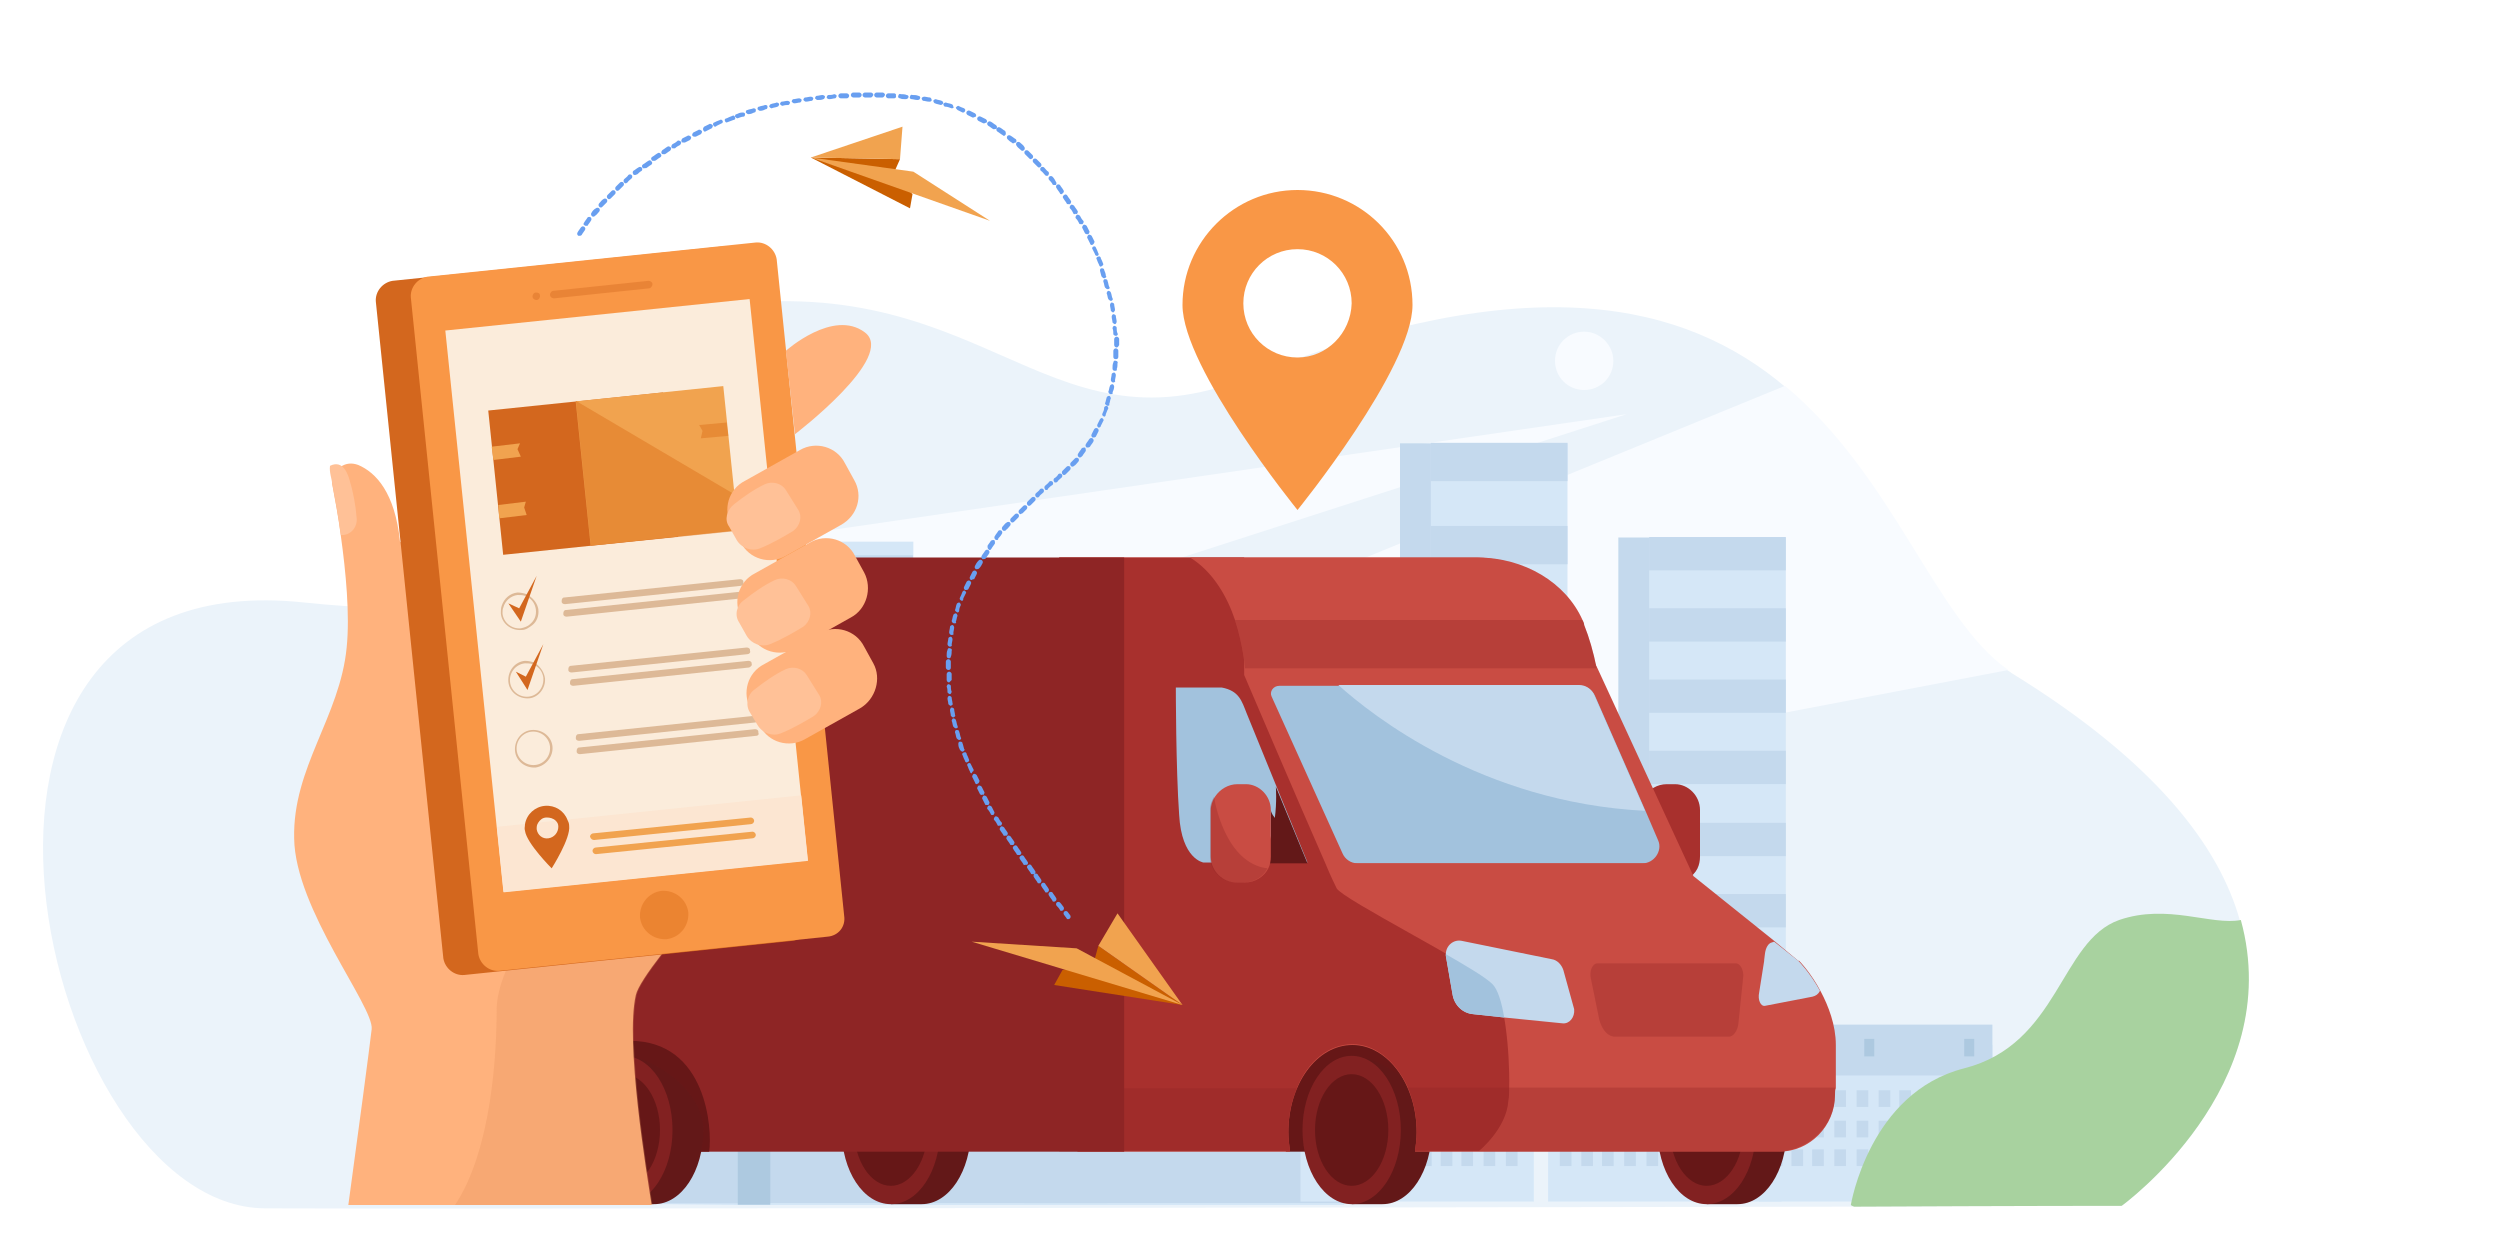 <?xml version="1.0" encoding="utf-8"?>
<!-- Generator: Adobe Illustrator 26.3.1, SVG Export Plug-In . SVG Version: 6.00 Build 0)  -->
<svg version="1.1" id="Layer_1" xmlns="http://www.w3.org/2000/svg" xmlns:xlink="http://www.w3.org/1999/xlink" x="0px" y="0px"
	 viewBox="0 0 300 150" style="enable-background:new 0 0 300 150;" xml:space="preserve">
<style type="text/css">
	.st0{fill:#EBF3FA;}
	.st1{fill:#F8FBFF;}
	.st2{fill:#C4D9ED;}
	.st3{fill:#D5E7F7;}
	.st4{fill:#DCEAF9;}
	.st5{opacity:0.8;}
	.st6{fill:#ADC9E0;}
	.st7{fill:#A8302D;}
	.st8{opacity:0.3;fill:#A8302D;}
	.st9{fill:#661717;}
	.st10{fill:#C94C43;}
	.st11{fill:#631818;}
	.st12{fill:#822121;}
	.st13{fill:#A2C2DD;}
	.st14{opacity:0.3;fill:#8E2323;}
	.st15{fill:#8E2525;}
	.st16{fill:#F99746;}
	.st17{fill:#699FF0;}
	.st18{fill:#A8D29F;}
	.st19{fill:#FFB27D;}
	.st20{fill:#FFC197;}
	.st21{opacity:0.3;fill:#E2915A;}
	.st22{fill:#D3671E;}
	.st23{opacity:0.4;fill:#D3671E;}
	.st24{opacity:0.4;fill:#D86713;}
	.st25{fill:#FBECDB;}
	.st26{fill:#FCE6D2;}
	.st27{fill:#F1A34F;}
	.st28{fill:#DDB997;}
	.st29{fill:#CA5F00;}
</style>
<path class="st0" d="M254.6,144.7c0,0-12.7,0-32.1,0.1c-56.8,0.1-170.8,0.3-190.7,0.2C5,144.9-13.4,67,36.5,72.3
	C90.7,78,51.1,43,83,37.2c34.8-6.3,41.8,18,66.7,8.1c34.1-13.6,52.6-8.9,64.5,1.1c13,10.9,18,28.1,26.8,34.1
	c0.2,0.1,0.4,0.3,0.6,0.4c17,10.5,24.7,20.6,27.2,29.6C274.4,130.4,254.6,144.7,254.6,144.7z"/>
<path class="st1" d="M241,80.4L112.2,105l-9.6-13l111.6-45.7C227.3,57.2,232.3,74.4,241,80.4z"/>
<path class="st1" d="M195.2,49.7L51.5,96c4.2-3.1-5.5-19.8,0.2-25.4L195.2,49.7z"/>
<path class="st1" d="M190.1,39.8c-1.9,0-3.5,1.5-3.5,3.5c0,1.9,1.5,3.5,3.5,3.5c1.9,0,3.5-1.5,3.5-3.5
	C193.6,41.4,192,39.8,190.1,39.8z"/>
<g>
	<rect x="168" y="53.2" class="st2" width="16.4" height="79.7"/>
	<rect x="171.7" y="53.2" class="st3" width="16.4" height="79.7"/>
	
		<rect x="171.7" y="53.2" transform="matrix(-1 -1.224647e-16 1.224647e-16 -1 359.803 110.937)" class="st2" width="16.4" height="4.6"/>
	
		<rect x="171.7" y="63.2" transform="matrix(-1 -1.224647e-16 1.224647e-16 -1 359.803 130.912)" class="st2" width="16.4" height="4.6"/>
	
		<rect x="171.7" y="73.1" transform="matrix(-1 -1.224647e-16 1.224647e-16 -1 359.803 150.888)" class="st2" width="16.4" height="4.6"/>
	
		<rect x="171.7" y="83.1" transform="matrix(-1 -1.224647e-16 1.224647e-16 -1 359.803 170.863)" class="st2" width="16.4" height="4.6"/>
	
		<rect x="171.7" y="93.1" transform="matrix(-1 -1.224647e-16 1.224647e-16 -1 359.803 190.838)" class="st2" width="16.4" height="4.6"/>
	
		<rect x="171.7" y="103.1" transform="matrix(-1 -1.224647e-16 1.224647e-16 -1 359.803 210.813)" class="st2" width="16.4" height="4.6"/>
	
		<rect x="171.7" y="113.1" transform="matrix(-1 -1.224647e-16 1.224647e-16 -1 359.803 230.789)" class="st2" width="16.4" height="4.6"/>
	
		<rect x="171.7" y="123.1" transform="matrix(-1 -1.224647e-16 1.224647e-16 -1 359.803 250.764)" class="st2" width="16.4" height="4.6"/>
</g>
<g>
	<rect x="194.2" y="64.5" class="st2" width="16.4" height="68.4"/>
	<rect x="197.9" y="64.5" class="st3" width="16.4" height="68.4"/>
	
		<rect x="197.9" y="64.4" transform="matrix(-1 -1.224647e-16 1.224647e-16 -1 412.197 132.845)" class="st2" width="16.4" height="4"/>
	
		<rect x="197.9" y="73" transform="matrix(-1 -1.224647e-16 1.224647e-16 -1 412.197 149.993)" class="st2" width="16.4" height="4"/>
	
		<rect x="197.9" y="81.6" transform="matrix(-1 -1.224647e-16 1.224647e-16 -1 412.197 167.142)" class="st2" width="16.4" height="4"/>
	
		<rect x="197.9" y="90.2" transform="matrix(-1 -1.224647e-16 1.224647e-16 -1 412.197 184.29)" class="st2" width="16.4" height="4"/>
	
		<rect x="197.9" y="98.7" transform="matrix(-1 -1.224647e-16 1.224647e-16 -1 412.197 201.439)" class="st2" width="16.4" height="4"/>
	
		<rect x="197.9" y="107.3" transform="matrix(-1 -1.224647e-16 1.224647e-16 -1 412.197 218.588)" class="st2" width="16.4" height="4"/>
	
		<rect x="197.9" y="115.9" transform="matrix(-1 -1.224647e-16 1.224647e-16 -1 412.197 235.737)" class="st2" width="16.4" height="4"/>
	
		<rect x="197.9" y="124.5" transform="matrix(-1 -1.224647e-16 1.224647e-16 -1 412.197 252.886)" class="st2" width="16.4" height="4"/>
</g>
<rect x="159.2" y="130.4" transform="matrix(-1 -1.224647e-16 1.224647e-16 -1 325.174 270.876)" class="st4" width="6.9" height="10"/>
<path class="st3" d="M161.3,116.8v27.8H88.6l-0.5,0l-18.6-0.2c0,0,0-0.1-0.1-0.1c0-0.1-0.1-0.1-0.1-0.2c0,0,0-0.1,0-0.1
	c-0.1-0.1-0.1-0.2-0.2-0.3c-0.1-0.2-0.2-0.3-0.3-0.5v0c-0.4-0.7-0.9-1.7-1.5-3c-0.2-0.4-0.4-0.9-0.6-1.3c-0.1-0.2-0.2-0.4-0.2-0.6v0
	c-0.1-0.2-0.2-0.4-0.2-0.6c0,0,0,0,0,0c-0.1-0.1-0.1-0.3-0.2-0.4c-0.1-0.1-0.1-0.3-0.2-0.4c-0.3-0.7-0.6-1.5-0.9-2.4c0,0,0,0,0-0.1
	c0,0,0,0,0,0c-0.2-0.5-0.4-1.1-0.6-1.7c-0.1-0.3-0.2-0.6-0.3-1c0,0,0,0,0-0.1c0-0.1-0.1-0.3-0.1-0.4c0-0.1-0.1-0.2-0.1-0.4
	c-0.1-0.3-0.2-0.5-0.2-0.8c-0.1-0.3-0.2-0.7-0.3-1c-0.1-0.5-0.3-1-0.4-1.4c0-0.1-0.1-0.3-0.1-0.4c-0.1-0.4-0.2-0.9-0.3-1.3
	c0-0.1-0.1-0.3-0.1-0.4c0-0.1,0-0.2-0.1-0.3c-0.2-0.7-0.3-1.4-0.5-2.2c-0.2-0.8-0.3-1.7-0.4-2.5c-0.1-0.8-0.2-1.6-0.3-2.4
	c-0.1-0.8-0.2-1.5-0.2-2.3c-0.1-1.8-0.2-3.7-0.2-5.6c0.1-3.3,0.4-6.7,1.1-10.2c0-0.1,0.1-0.3,0.1-0.4c0.2-0.8,0.4-1.7,0.6-2.5
	c0.2-0.6,0.4-1.3,0.6-1.9c0.1-0.5,0.3-0.9,0.5-1.4c0.4-1,0.8-2.1,1.2-3.1H65v-0.9c2.5-5.4,6.1-10.7,11.3-15.7
	c0.1-0.1,0.2-0.2,0.3-0.3H77v10.6h9.4V67.2h10.4v11.2h2.4V65h10.4v25.2h13.1v14.7h4.9v3.7h11.3v-6.4h6.5V84.9h8v31.9H161.3z"/>
<rect x="99.1" y="66.7" transform="matrix(-1 -1.224647e-16 1.224647e-16 -1 208.649 135.928)" class="st2" width="10.4" height="2.6"/>
<rect x="99.1" y="71.5" transform="matrix(-1 -1.224647e-16 1.224647e-16 -1 208.649 145.561)" class="st2" width="10.4" height="2.6"/>
<rect x="99.1" y="75.8" transform="matrix(-1 -1.224647e-16 1.224647e-16 -1 208.649 154.227)" class="st2" width="10.4" height="2.6"/>
<rect x="86.4" y="75.8" transform="matrix(-1 -1.224647e-16 1.224647e-16 -1 183.166 154.227)" class="st2" width="10.4" height="2.6"/>
<rect x="86.4" y="71.5" transform="matrix(-1 -1.224647e-16 1.224647e-16 -1 183.166 145.561)" class="st2" width="10.4" height="2.6"/>
<rect x="86.4" y="67.2" transform="matrix(-1 -1.224647e-16 1.224647e-16 -1 183.166 136.907)" class="st2" width="10.4" height="2.6"/>
<rect x="86.4" y="80" transform="matrix(-1 -1.224647e-16 1.224647e-16 -1 195.904 162.63)" class="st2" width="23.1" height="2.6"/>
<rect x="86.4" y="84.2" transform="matrix(-1 -1.224647e-16 1.224647e-16 -1 195.904 171.033)" class="st2" width="23.1" height="2.6"/>
<rect x="145.2" y="84.9" transform="matrix(-1 -1.224647e-16 1.224647e-16 -1 298.457 173.669)" class="st2" width="8.1" height="4"/>
<rect x="145.2" y="90.7" transform="matrix(-1 -1.224647e-16 1.224647e-16 -1 298.457 185.44)" class="st2" width="8.1" height="4"/>
<rect x="145.2" y="96.6" transform="matrix(-1 -1.224647e-16 1.224647e-16 -1 298.457 197.21)" class="st2" width="8.1" height="4"/>
<rect x="145.2" y="102.8" transform="matrix(-1 -1.224647e-16 1.224647e-16 -1 298.457 209.549)" class="st2" width="8.1" height="4"/>
<rect x="145.2" y="108.8" transform="matrix(-1 -1.224647e-16 1.224647e-16 -1 298.457 221.505)" class="st2" width="8.1" height="4"/>
<rect x="145.2" y="114.8" transform="matrix(-1 -1.224647e-16 1.224647e-16 -1 298.457 233.461)" class="st2" width="8.1" height="4"/>
<rect x="145.2" y="121" transform="matrix(-1 -1.224647e-16 1.224647e-16 -1 298.457 245.97)" class="st2" width="8.1" height="4"/>
<rect x="86.4" y="88.3" transform="matrix(-1 -1.224647e-16 1.224647e-16 -1 195.904 178.309)" class="st2" width="23.1" height="1.6"/>
<rect x="142.3" y="84.9" class="st2" width="3" height="17.3"/>
<rect x="132.8" y="102.2" class="st2" width="6" height="6.4"/>
<path class="st2" d="M86.4,67.2v2.6l0,10.3l0,2.6v1.9h-2.1V67.4c0.1-0.1,0.2-0.1,0.3-0.2H86.4z"/>
<rect x="97.9" y="65" class="st2" width="1.3" height="13.4"/>
<g class="st5">
	<g>
		<g>
			<g>
				
					<rect x="118.7" y="92.7" transform="matrix(-1 -1.224647e-16 1.224647e-16 -1 239.224 187.821)" class="st2" width="1.8" height="2.5"/>
				
					<rect x="115.4" y="92.7" transform="matrix(-1 -1.224647e-16 1.224647e-16 -1 232.644 187.821)" class="st2" width="1.8" height="2.5"/>
				
					<rect x="112.2" y="92.7" transform="matrix(-1 -1.224647e-16 1.224647e-16 -1 226.211 187.821)" class="st2" width="1.8" height="2.5"/>
				
					<rect x="109.2" y="92.7" transform="matrix(-1 -1.224647e-16 1.224647e-16 -1 220.112 187.821)" class="st2" width="1.8" height="2.5"/>
				
					<rect x="106.1" y="92.7" transform="matrix(-1 -1.224647e-16 1.224647e-16 -1 213.895 187.821)" class="st2" width="1.8" height="2.5"/>
			</g>
			<g>
				
					<rect x="102.9" y="92.7" transform="matrix(-1 -1.224647e-16 1.224647e-16 -1 207.608 187.821)" class="st2" width="1.8" height="2.5"/>
				
					<rect x="99.6" y="92.7" transform="matrix(-1 -1.224647e-16 1.224647e-16 -1 201.028 187.821)" class="st2" width="1.8" height="2.5"/>
				
					<rect x="96.4" y="92.7" transform="matrix(-1 -1.224647e-16 1.224647e-16 -1 194.595 187.821)" class="st2" width="1.8" height="2.5"/>
				
					<rect x="93.4" y="92.7" transform="matrix(-1 -1.224647e-16 1.224647e-16 -1 188.496 187.821)" class="st2" width="1.8" height="2.5"/>
				
					<rect x="90.3" y="92.7" transform="matrix(-1 -1.224647e-16 1.224647e-16 -1 182.28 187.821)" class="st2" width="1.8" height="2.5"/>
			</g>
		</g>
		<g>
			<g>
				
					<rect x="87" y="92.7" transform="matrix(-1 -1.224647e-16 1.224647e-16 -1 175.802 187.821)" class="st2" width="1.8" height="2.5"/>
				
					<rect x="83.7" y="92.7" transform="matrix(-1 -1.224647e-16 1.224647e-16 -1 169.222 187.821)" class="st2" width="1.8" height="2.5"/>
				
					<rect x="80.5" y="92.7" transform="matrix(-1 -1.224647e-16 1.224647e-16 -1 162.789 187.821)" class="st2" width="1.8" height="2.5"/>
				
					<rect x="77.5" y="92.7" transform="matrix(-1 -1.224647e-16 1.224647e-16 -1 156.69 187.821)" class="st2" width="1.8" height="2.5"/>
				
					<rect x="74.4" y="92.7" transform="matrix(-1 -1.224647e-16 1.224647e-16 -1 150.474 187.821)" class="st2" width="1.8" height="2.5"/>
			</g>
			<g>
				
					<rect x="71.2" y="92.7" transform="matrix(-1 -1.224647e-16 1.224647e-16 -1 144.186 187.821)" class="st2" width="1.8" height="2.5"/>
				
					<rect x="67.9" y="92.7" transform="matrix(-1 -1.224647e-16 1.224647e-16 -1 137.607 187.821)" class="st2" width="1.8" height="2.5"/>
				
					<rect x="64.7" y="92.7" transform="matrix(-1 -1.224647e-16 1.224647e-16 -1 131.174 187.821)" class="st2" width="1.8" height="2.5"/>
				<path class="st2" d="M63.4,93.8v1.4h-0.5C63.1,94.7,63.3,94.2,63.4,93.8z"/>
			</g>
		</g>
	</g>
	<g>
		<g>
			<g>
				
					<rect x="118.7" y="97" transform="matrix(-1 -1.224647e-16 1.224647e-16 -1 239.224 196.573)" class="st2" width="1.8" height="2.5"/>
				
					<rect x="115.4" y="97" transform="matrix(-1 -1.224647e-16 1.224647e-16 -1 232.644 196.573)" class="st2" width="1.8" height="2.5"/>
				
					<rect x="112.2" y="97" transform="matrix(-1 -1.224647e-16 1.224647e-16 -1 226.211 196.573)" class="st2" width="1.8" height="2.5"/>
				
					<rect x="109.2" y="97" transform="matrix(-1 -1.224647e-16 1.224647e-16 -1 220.112 196.573)" class="st2" width="1.8" height="2.5"/>
				
					<rect x="106.1" y="97" transform="matrix(-1 -1.224647e-16 1.224647e-16 -1 213.895 196.573)" class="st2" width="1.8" height="2.5"/>
			</g>
			<g>
				
					<rect x="102.9" y="97" transform="matrix(-1 -1.224647e-16 1.224647e-16 -1 207.608 196.573)" class="st2" width="1.8" height="2.5"/>
				
					<rect x="99.6" y="97" transform="matrix(-1 -1.224647e-16 1.224647e-16 -1 201.028 196.573)" class="st2" width="1.8" height="2.5"/>
				
					<rect x="96.4" y="97" transform="matrix(-1 -1.224647e-16 1.224647e-16 -1 194.595 196.573)" class="st2" width="1.8" height="2.5"/>
				
					<rect x="93.4" y="97" transform="matrix(-1 -1.224647e-16 1.224647e-16 -1 188.496 196.573)" class="st2" width="1.8" height="2.5"/>
				
					<rect x="90.3" y="97" transform="matrix(-1 -1.224647e-16 1.224647e-16 -1 182.28 196.573)" class="st2" width="1.8" height="2.5"/>
			</g>
		</g>
		<g>
			<g>
				
					<rect x="87" y="97" transform="matrix(-1 -1.224647e-16 1.224647e-16 -1 175.802 196.573)" class="st2" width="1.8" height="2.5"/>
				
					<rect x="83.7" y="97" transform="matrix(-1 -1.224647e-16 1.224647e-16 -1 169.222 196.573)" class="st2" width="1.8" height="2.5"/>
				
					<rect x="80.5" y="97" transform="matrix(-1 -1.224647e-16 1.224647e-16 -1 162.789 196.573)" class="st2" width="1.8" height="2.5"/>
				
					<rect x="77.5" y="97" transform="matrix(-1 -1.224647e-16 1.224647e-16 -1 156.69 196.573)" class="st2" width="1.8" height="2.5"/>
				
					<rect x="74.4" y="97" transform="matrix(-1 -1.224647e-16 1.224647e-16 -1 150.474 196.573)" class="st2" width="1.8" height="2.5"/>
			</g>
			<g>
				
					<rect x="71.2" y="97" transform="matrix(-1 -1.224647e-16 1.224647e-16 -1 144.186 196.573)" class="st2" width="1.8" height="2.5"/>
				
					<rect x="67.9" y="97" transform="matrix(-1 -1.224647e-16 1.224647e-16 -1 137.607 196.573)" class="st2" width="1.8" height="2.5"/>
				
					<rect x="64.7" y="97" transform="matrix(-1 -1.224647e-16 1.224647e-16 -1 131.174 196.573)" class="st2" width="1.8" height="2.5"/>
				<path class="st2" d="M63.4,97v2.5h-1.7c0.2-0.8,0.4-1.7,0.6-2.5H63.4z"/>
			</g>
		</g>
	</g>
	<g>
		<g>
			<g>
				
					<rect x="118.7" y="101.4" transform="matrix(-1 -1.224647e-16 1.224647e-16 -1 239.224 205.191)" class="st2" width="1.8" height="2.5"/>
				
					<rect x="115.4" y="101.4" transform="matrix(-1 -1.224647e-16 1.224647e-16 -1 232.644 205.191)" class="st2" width="1.8" height="2.5"/>
				
					<rect x="112.2" y="101.4" transform="matrix(-1 -1.224647e-16 1.224647e-16 -1 226.211 205.191)" class="st2" width="1.8" height="2.5"/>
				
					<rect x="109.2" y="101.4" transform="matrix(-1 -1.224647e-16 1.224647e-16 -1 220.112 205.191)" class="st2" width="1.8" height="2.5"/>
				
					<rect x="106.1" y="101.4" transform="matrix(-1 -1.224647e-16 1.224647e-16 -1 213.895 205.191)" class="st2" width="1.8" height="2.5"/>
			</g>
			<g>
				
					<rect x="102.9" y="101.4" transform="matrix(-1 -1.224647e-16 1.224647e-16 -1 207.608 205.191)" class="st2" width="1.8" height="2.5"/>
				
					<rect x="99.6" y="101.4" transform="matrix(-1 -1.224647e-16 1.224647e-16 -1 201.028 205.191)" class="st2" width="1.8" height="2.5"/>
				
					<rect x="96.4" y="101.4" transform="matrix(-1 -1.224647e-16 1.224647e-16 -1 194.595 205.191)" class="st2" width="1.8" height="2.5"/>
				
					<rect x="93.4" y="101.4" transform="matrix(-1 -1.224647e-16 1.224647e-16 -1 188.496 205.191)" class="st2" width="1.8" height="2.5"/>
				
					<rect x="90.3" y="101.4" transform="matrix(-1 -1.224647e-16 1.224647e-16 -1 182.28 205.191)" class="st2" width="1.8" height="2.5"/>
			</g>
		</g>
		<g>
			<g>
				
					<rect x="87" y="101.4" transform="matrix(-1 -1.224647e-16 1.224647e-16 -1 175.802 205.191)" class="st2" width="1.8" height="2.5"/>
				
					<rect x="83.7" y="101.4" transform="matrix(-1 -1.224647e-16 1.224647e-16 -1 169.222 205.191)" class="st2" width="1.8" height="2.5"/>
				
					<rect x="80.5" y="101.4" transform="matrix(-1 -1.224647e-16 1.224647e-16 -1 162.789 205.191)" class="st2" width="1.8" height="2.5"/>
				
					<rect x="77.5" y="101.4" transform="matrix(-1 -1.224647e-16 1.224647e-16 -1 156.69 205.191)" class="st2" width="1.8" height="2.5"/>
				
					<rect x="74.4" y="101.4" transform="matrix(-1 -1.224647e-16 1.224647e-16 -1 150.474 205.191)" class="st2" width="1.8" height="2.5"/>
			</g>
			<g>
				
					<rect x="71.2" y="101.4" transform="matrix(-1 -1.224647e-16 1.224647e-16 -1 144.186 205.191)" class="st2" width="1.8" height="2.5"/>
				
					<rect x="67.9" y="101.4" transform="matrix(-1 -1.224647e-16 1.224647e-16 -1 137.607 205.191)" class="st2" width="1.8" height="2.5"/>
				
					<rect x="64.7" y="101.4" transform="matrix(-1 -1.224647e-16 1.224647e-16 -1 131.174 205.191)" class="st2" width="1.8" height="2.5"/>
				
					<rect x="61.7" y="101.4" transform="matrix(-1 -1.224647e-16 1.224647e-16 -1 125.075 205.191)" class="st2" width="1.8" height="2.5"/>
			</g>
		</g>
	</g>
	<g>
		<g>
			<g>
				<g>
					
						<rect x="118.7" y="105.9" transform="matrix(-1 -1.224647e-16 1.224647e-16 -1 239.224 214.347)" class="st2" width="1.8" height="2.5"/>
					
						<rect x="115.4" y="105.9" transform="matrix(-1 -1.224647e-16 1.224647e-16 -1 232.644 214.347)" class="st2" width="1.8" height="2.5"/>
					
						<rect x="112.2" y="105.9" transform="matrix(-1 -1.224647e-16 1.224647e-16 -1 226.211 214.347)" class="st2" width="1.8" height="2.5"/>
					
						<rect x="109.2" y="105.9" transform="matrix(-1 -1.224647e-16 1.224647e-16 -1 220.112 214.347)" class="st2" width="1.8" height="2.5"/>
					
						<rect x="106.1" y="105.9" transform="matrix(-1 -1.224647e-16 1.224647e-16 -1 213.895 214.347)" class="st2" width="1.8" height="2.5"/>
				</g>
				<g>
					
						<rect x="102.9" y="105.9" transform="matrix(-1 -1.224647e-16 1.224647e-16 -1 207.608 214.347)" class="st2" width="1.8" height="2.5"/>
					
						<rect x="99.6" y="105.9" transform="matrix(-1 -1.224647e-16 1.224647e-16 -1 201.028 214.347)" class="st2" width="1.8" height="2.5"/>
					
						<rect x="96.4" y="105.9" transform="matrix(-1 -1.224647e-16 1.224647e-16 -1 194.595 214.347)" class="st2" width="1.8" height="2.5"/>
					
						<rect x="93.4" y="105.9" transform="matrix(-1 -1.224647e-16 1.224647e-16 -1 188.496 214.347)" class="st2" width="1.8" height="2.5"/>
					
						<rect x="90.3" y="105.9" transform="matrix(-1 -1.224647e-16 1.224647e-16 -1 182.28 214.347)" class="st2" width="1.8" height="2.5"/>
				</g>
			</g>
			<g>
				<g>
					
						<rect x="87" y="105.9" transform="matrix(-1 -1.224647e-16 1.224647e-16 -1 175.802 214.347)" class="st2" width="1.8" height="2.5"/>
					
						<rect x="83.7" y="105.9" transform="matrix(-1 -1.224647e-16 1.224647e-16 -1 169.222 214.347)" class="st2" width="1.8" height="2.5"/>
					
						<rect x="80.5" y="105.9" transform="matrix(-1 -1.224647e-16 1.224647e-16 -1 162.789 214.347)" class="st2" width="1.8" height="2.5"/>
					
						<rect x="77.5" y="105.9" transform="matrix(-1 -1.224647e-16 1.224647e-16 -1 156.69 214.347)" class="st2" width="1.8" height="2.5"/>
					
						<rect x="74.4" y="105.9" transform="matrix(-1 -1.224647e-16 1.224647e-16 -1 150.474 214.347)" class="st2" width="1.8" height="2.5"/>
				</g>
				<g>
					
						<rect x="71.2" y="105.9" transform="matrix(-1 -1.224647e-16 1.224647e-16 -1 144.186 214.347)" class="st2" width="1.8" height="2.5"/>
					
						<rect x="67.9" y="105.9" transform="matrix(-1 -1.224647e-16 1.224647e-16 -1 137.607 214.347)" class="st2" width="1.8" height="2.5"/>
					
						<rect x="64.7" y="105.9" transform="matrix(-1 -1.224647e-16 1.224647e-16 -1 131.174 214.347)" class="st2" width="1.8" height="2.5"/>
					
						<rect x="61.7" y="105.9" transform="matrix(-1 -1.224647e-16 1.224647e-16 -1 125.075 214.347)" class="st2" width="1.8" height="2.5"/>
				</g>
			</g>
		</g>
		<g>
			<g>
				<g>
					
						<rect x="118.7" y="110.3" transform="matrix(-1 -1.224647e-16 1.224647e-16 -1 239.224 223.099)" class="st2" width="1.8" height="2.5"/>
					
						<rect x="115.4" y="110.3" transform="matrix(-1 -1.224647e-16 1.224647e-16 -1 232.644 223.099)" class="st2" width="1.8" height="2.5"/>
					
						<rect x="112.2" y="110.3" transform="matrix(-1 -1.224647e-16 1.224647e-16 -1 226.211 223.099)" class="st2" width="1.8" height="2.5"/>
					
						<rect x="109.2" y="110.3" transform="matrix(-1 -1.224647e-16 1.224647e-16 -1 220.112 223.099)" class="st2" width="1.8" height="2.5"/>
					
						<rect x="106.1" y="110.3" transform="matrix(-1 -1.224647e-16 1.224647e-16 -1 213.895 223.099)" class="st2" width="1.8" height="2.5"/>
				</g>
				<g>
					
						<rect x="102.9" y="110.3" transform="matrix(-1 -1.224647e-16 1.224647e-16 -1 207.608 223.099)" class="st2" width="1.8" height="2.5"/>
					
						<rect x="99.6" y="110.3" transform="matrix(-1 -1.224647e-16 1.224647e-16 -1 201.028 223.099)" class="st2" width="1.8" height="2.5"/>
					
						<rect x="96.4" y="110.3" transform="matrix(-1 -1.224647e-16 1.224647e-16 -1 194.595 223.099)" class="st2" width="1.8" height="2.5"/>
					
						<rect x="93.4" y="110.3" transform="matrix(-1 -1.224647e-16 1.224647e-16 -1 188.496 223.099)" class="st2" width="1.8" height="2.5"/>
					
						<rect x="90.3" y="110.3" transform="matrix(-1 -1.224647e-16 1.224647e-16 -1 182.28 223.099)" class="st2" width="1.8" height="2.5"/>
				</g>
			</g>
			<g>
				<g>
					
						<rect x="87" y="110.3" transform="matrix(-1 -1.224647e-16 1.224647e-16 -1 175.802 223.099)" class="st2" width="1.8" height="2.5"/>
					
						<rect x="83.7" y="110.3" transform="matrix(-1 -1.224647e-16 1.224647e-16 -1 169.222 223.099)" class="st2" width="1.8" height="2.5"/>
					
						<rect x="80.5" y="110.3" transform="matrix(-1 -1.224647e-16 1.224647e-16 -1 162.789 223.099)" class="st2" width="1.8" height="2.5"/>
					
						<rect x="77.5" y="110.3" transform="matrix(-1 -1.224647e-16 1.224647e-16 -1 156.69 223.099)" class="st2" width="1.8" height="2.5"/>
					
						<rect x="74.4" y="110.3" transform="matrix(-1 -1.224647e-16 1.224647e-16 -1 150.474 223.099)" class="st2" width="1.8" height="2.5"/>
				</g>
				<g>
					
						<rect x="71.2" y="110.3" transform="matrix(-1 -1.224647e-16 1.224647e-16 -1 144.186 223.099)" class="st2" width="1.8" height="2.5"/>
					
						<rect x="67.9" y="110.3" transform="matrix(-1 -1.224647e-16 1.224647e-16 -1 137.607 223.099)" class="st2" width="1.8" height="2.5"/>
					
						<rect x="64.7" y="110.3" transform="matrix(-1 -1.224647e-16 1.224647e-16 -1 131.174 223.099)" class="st2" width="1.8" height="2.5"/>
					
						<rect x="61.7" y="110.3" transform="matrix(-1 -1.224647e-16 1.224647e-16 -1 125.075 223.099)" class="st2" width="1.8" height="2.5"/>
				</g>
			</g>
		</g>
		<g>
			<g>
				<g>
					
						<rect x="118.7" y="114.6" transform="matrix(-1 -1.224647e-16 1.224647e-16 -1 239.224 231.717)" class="st2" width="1.8" height="2.5"/>
					
						<rect x="115.4" y="114.6" transform="matrix(-1 -1.224647e-16 1.224647e-16 -1 232.644 231.717)" class="st2" width="1.8" height="2.5"/>
					
						<rect x="112.2" y="114.6" transform="matrix(-1 -1.224647e-16 1.224647e-16 -1 226.211 231.717)" class="st2" width="1.8" height="2.5"/>
					
						<rect x="109.2" y="114.6" transform="matrix(-1 -1.224647e-16 1.224647e-16 -1 220.112 231.717)" class="st2" width="1.8" height="2.5"/>
					
						<rect x="106.1" y="114.6" transform="matrix(-1 -1.224647e-16 1.224647e-16 -1 213.895 231.717)" class="st2" width="1.8" height="2.5"/>
				</g>
				<g>
					
						<rect x="102.9" y="114.6" transform="matrix(-1 -1.224647e-16 1.224647e-16 -1 207.608 231.717)" class="st2" width="1.8" height="2.5"/>
					
						<rect x="99.6" y="114.6" transform="matrix(-1 -1.224647e-16 1.224647e-16 -1 201.028 231.717)" class="st2" width="1.8" height="2.5"/>
					
						<rect x="96.4" y="114.6" transform="matrix(-1 -1.224647e-16 1.224647e-16 -1 194.595 231.717)" class="st2" width="1.8" height="2.5"/>
					
						<rect x="93.4" y="114.6" transform="matrix(-1 -1.224647e-16 1.224647e-16 -1 188.496 231.717)" class="st2" width="1.8" height="2.5"/>
					
						<rect x="90.3" y="114.6" transform="matrix(-1 -1.224647e-16 1.224647e-16 -1 182.28 231.717)" class="st2" width="1.8" height="2.5"/>
				</g>
			</g>
			<g>
				<g>
					
						<rect x="87" y="114.6" transform="matrix(-1 -1.224647e-16 1.224647e-16 -1 175.802 231.717)" class="st2" width="1.8" height="2.5"/>
					
						<rect x="83.7" y="114.6" transform="matrix(-1 -1.224647e-16 1.224647e-16 -1 169.222 231.717)" class="st2" width="1.8" height="2.5"/>
					
						<rect x="80.5" y="114.6" transform="matrix(-1 -1.224647e-16 1.224647e-16 -1 162.789 231.717)" class="st2" width="1.8" height="2.5"/>
					
						<rect x="77.5" y="114.6" transform="matrix(-1 -1.224647e-16 1.224647e-16 -1 156.69 231.717)" class="st2" width="1.8" height="2.5"/>
					
						<rect x="74.4" y="114.6" transform="matrix(-1 -1.224647e-16 1.224647e-16 -1 150.474 231.717)" class="st2" width="1.8" height="2.5"/>
				</g>
				<g>
					
						<rect x="71.2" y="114.6" transform="matrix(-1 -1.224647e-16 1.224647e-16 -1 144.186 231.717)" class="st2" width="1.8" height="2.5"/>
					
						<rect x="67.9" y="114.6" transform="matrix(-1 -1.224647e-16 1.224647e-16 -1 137.607 231.717)" class="st2" width="1.8" height="2.5"/>
					
						<rect x="64.7" y="114.6" transform="matrix(-1 -1.224647e-16 1.224647e-16 -1 131.174 231.717)" class="st2" width="1.8" height="2.5"/>
					
						<rect x="61.7" y="114.6" transform="matrix(-1 -1.224647e-16 1.224647e-16 -1 125.075 231.717)" class="st2" width="1.8" height="2.5"/>
				</g>
			</g>
		</g>
	</g>
</g>
<rect x="92" y="122.4" transform="matrix(-1 -1.224647e-16 1.224647e-16 -1 224.877 266.774)" class="st2" width="40.8" height="22"/>
<rect x="123" y="133.4" transform="matrix(-1 -1.224647e-16 1.224647e-16 -1 286.719 277.774)" class="st2" width="40.8" height="11"/>
<path class="st2" d="M88.8,125.8v18.6H69.5c0,0,0-0.1-0.1-0.1c0-0.1-0.1-0.1-0.1-0.2c0,0,0-0.1,0-0.1c-0.1-0.1-0.1-0.2-0.2-0.3
	c-0.1-0.2-0.2-0.3-0.3-0.5v0c-0.4-0.7-0.9-1.7-1.5-3c-0.2-0.4-0.4-0.9-0.6-1.3c-0.1-0.2-0.2-0.4-0.2-0.6v0c-0.1-0.2-0.2-0.4-0.2-0.6
	c0,0,0,0,0,0c-0.1-0.1-0.1-0.3-0.2-0.4c-0.1-0.1-0.1-0.3-0.2-0.4c-0.3-0.7-0.6-1.5-0.9-2.4c0,0,0,0,0-0.1c0,0,0,0,0,0
	c-0.2-0.5-0.4-1.1-0.6-1.7c-0.1-0.3-0.2-0.6-0.3-1c0,0,0,0,0-0.1c0-0.1-0.1-0.3-0.1-0.4c0-0.1-0.1-0.2-0.1-0.4
	c-0.1-0.3-0.2-0.5-0.2-0.8c-0.1-0.3-0.2-0.7-0.3-1c-0.1-0.5-0.3-1-0.4-1.4c0-0.1-0.1-0.3-0.1-0.4c-0.1-0.4-0.2-0.9-0.3-1.3H88.8z"/>
<rect x="122.5" y="125" transform="matrix(-1 -1.224647e-16 1.224647e-16 -1 252.609 254.002)" class="st3" width="7.6" height="4.1"/>
<rect x="112.8" y="125" transform="matrix(-1 -1.224647e-16 1.224647e-16 -1 233.104 254.002)" class="st3" width="7.6" height="4.1"/>
<rect x="103.2" y="125" transform="matrix(-1 -1.224647e-16 1.224647e-16 -1 213.971 254.002)" class="st3" width="7.6" height="4.1"/>
<rect x="93.8" y="125" transform="matrix(-1 -1.224647e-16 1.224647e-16 -1 195.205 254.002)" class="st3" width="7.6" height="4.1"/>
<rect x="88.6" y="122.4" transform="matrix(-1 -1.224647e-16 1.224647e-16 -1 181.033 266.964)" class="st6" width="3.9" height="22.2"/>
<rect x="151.4" y="83.1" transform="matrix(-1 -1.224647e-16 1.224647e-16 -1 303.096 167.989)" class="st4" width="0.2" height="1.7"/>
<rect x="143.8" y="83.1" transform="matrix(-1 -1.224647e-16 1.224647e-16 -1 287.866 167.989)" class="st4" width="0.2" height="1.7"/>
<path class="st3" d="M60.9,118c0.1,0.8,0.2,1.6,0.3,2.4c0.1,0.8,0.3,1.7,0.4,2.5c0.1,0.7,0.3,1.5,0.5,2.2c0,0.1,0,0.2,0.1,0.3
	c0,0.1,0.1,0.3,0.1,0.4c0.1,0.5,0.2,0.9,0.3,1.3c0,0.1,0.1,0.3,0.1,0.4c0.1,0.5,0.3,1,0.4,1.4c0.1,0.3,0.2,0.7,0.3,1
	c0.1,0.3,0.2,0.5,0.2,0.8c0,0.1,0.1,0.3,0.1,0.4c0,0.1,0.1,0.3,0.1,0.4c0,0,0,0,0,0.1c0.1,0.3,0.2,0.7,0.3,1
	c0.2,0.6,0.4,1.1,0.6,1.7c0,0,0,0,0,0c0,0,0,0,0,0.1c0.3,0.8,0.6,1.6,0.9,2.4c0.1,0.1,0.1,0.3,0.2,0.4c0.1,0.1,0.1,0.3,0.2,0.4
	c0,0,0,0,0,0V118H60.9z"/>
<g>
	<path class="st3" d="M66.2,125.4v12.3c0,0,0,0,0,0c-0.1-0.1-0.1-0.3-0.2-0.4c-0.1-0.1-0.1-0.3-0.2-0.4c-0.3-0.7-0.6-1.5-0.9-2.4
		c0,0,0,0,0-0.1c0,0,0,0,0,0c-0.2-0.5-0.4-1.1-0.6-1.7c-0.1-0.3-0.2-0.6-0.3-1c0,0,0,0,0-0.1c0-0.1-0.1-0.3-0.1-0.4
		c0-0.1-0.1-0.2-0.1-0.4c-0.1-0.3-0.2-0.5-0.2-0.8c-0.1-0.3-0.2-0.7-0.3-1c-0.1-0.5-0.3-1-0.4-1.4c0-0.1-0.1-0.3-0.1-0.4
		c-0.1-0.4-0.2-0.9-0.3-1.3c0-0.1-0.1-0.3-0.1-0.4H66.2z"/>
	<path class="st2" d="M66.2,122.9v6.1h-3.1c-0.1-0.5-0.3-1-0.4-1.4c0-0.1-0.1-0.3-0.1-0.4c-0.1-0.4-0.2-0.9-0.3-1.3
		c0-0.1-0.1-0.3-0.1-0.4c0-0.1,0-0.2-0.1-0.3c-0.2-0.7-0.3-1.4-0.5-2.2H66.2z"/>
	<g>
		<g>
			<g>
				<path class="st2" d="M64.3,130.9v1.9c-0.1-0.3-0.2-0.6-0.3-1c0,0,0,0,0-0.1c0-0.1-0.1-0.3-0.1-0.4c0-0.1-0.1-0.2-0.1-0.4H64.3z"
					/>
			</g>
		</g>
	</g>
	
		<rect x="62.9" y="124.6" transform="matrix(-1 -1.224647e-16 1.224647e-16 -1 127.009 251.366)" class="st6" width="1.2" height="2.1"/>
</g>
<g>
	
		<rect x="156" y="125.4" transform="matrix(-1 -1.224647e-16 1.224647e-16 -1 340.057 269.586)" class="st3" width="28" height="18.8"/>
	
		<rect x="156" y="122.9" transform="matrix(-1 -1.224647e-16 1.224647e-16 -1 340.057 251.956)" class="st2" width="28" height="6.1"/>
	<g>
		<g>
			<g>
				
					<rect x="180.7" y="130.9" transform="matrix(-1 -1.224647e-16 1.224647e-16 -1 362.805 263.731)" class="st2" width="1.4" height="2"/>
				
					<rect x="178" y="130.9" transform="matrix(-1 -1.224647e-16 1.224647e-16 -1 357.427 263.731)" class="st2" width="1.4" height="2"/>
				
					<rect x="175.4" y="130.9" transform="matrix(-1 -1.224647e-16 1.224647e-16 -1 352.169 263.731)" class="st2" width="1.4" height="2"/>
				
					<rect x="172.9" y="130.9" transform="matrix(-1 -1.224647e-16 1.224647e-16 -1 347.184 263.731)" class="st2" width="1.4" height="2"/>
				
					<rect x="170.3" y="130.9" transform="matrix(-1 -1.224647e-16 1.224647e-16 -1 342.103 263.731)" class="st2" width="1.4" height="2"/>
			</g>
			<g>
				
					<rect x="167.8" y="130.9" transform="matrix(-1 -1.224647e-16 1.224647e-16 -1 336.965 263.731)" class="st2" width="1.4" height="2"/>
				
					<rect x="165.1" y="130.9" transform="matrix(-1 -1.224647e-16 1.224647e-16 -1 331.587 263.731)" class="st2" width="1.4" height="2"/>
				
					<rect x="162.4" y="130.9" transform="matrix(-1 -1.224647e-16 1.224647e-16 -1 326.329 263.731)" class="st2" width="1.4" height="2"/>
				
					<rect x="160" y="130.9" transform="matrix(-1 -1.224647e-16 1.224647e-16 -1 321.344 263.731)" class="st2" width="1.4" height="2"/>
				
					<rect x="157.4" y="130.9" transform="matrix(-1 -1.224647e-16 1.224647e-16 -1 316.263 263.731)" class="st2" width="1.4" height="2"/>
			</g>
		</g>
		<g>
			<g>
				
					<rect x="180.7" y="134.4" transform="matrix(-1 -1.224647e-16 1.224647e-16 -1 362.805 270.884)" class="st2" width="1.4" height="2"/>
				
					<rect x="178" y="134.4" transform="matrix(-1 -1.224647e-16 1.224647e-16 -1 357.427 270.884)" class="st2" width="1.4" height="2"/>
				
					<rect x="175.4" y="134.4" transform="matrix(-1 -1.224647e-16 1.224647e-16 -1 352.169 270.884)" class="st2" width="1.4" height="2"/>
				
					<rect x="172.9" y="134.4" transform="matrix(-1 -1.224647e-16 1.224647e-16 -1 347.184 270.884)" class="st2" width="1.4" height="2"/>
				
					<rect x="170.3" y="134.4" transform="matrix(-1 -1.224647e-16 1.224647e-16 -1 342.103 270.884)" class="st2" width="1.4" height="2"/>
			</g>
			<g>
				
					<rect x="167.8" y="134.4" transform="matrix(-1 -1.224647e-16 1.224647e-16 -1 336.965 270.884)" class="st2" width="1.4" height="2"/>
				
					<rect x="165.1" y="134.4" transform="matrix(-1 -1.224647e-16 1.224647e-16 -1 331.587 270.884)" class="st2" width="1.4" height="2"/>
				
					<rect x="162.4" y="134.4" transform="matrix(-1 -1.224647e-16 1.224647e-16 -1 326.329 270.884)" class="st2" width="1.4" height="2"/>
				
					<rect x="160" y="134.4" transform="matrix(-1 -1.224647e-16 1.224647e-16 -1 321.344 270.884)" class="st2" width="1.4" height="2"/>
				
					<rect x="157.4" y="134.4" transform="matrix(-1 -1.224647e-16 1.224647e-16 -1 316.263 270.884)" class="st2" width="1.4" height="2"/>
			</g>
		</g>
		<g>
			<g>
				
					<rect x="180.7" y="138" transform="matrix(-1 -1.224647e-16 1.224647e-16 -1 362.805 277.928)" class="st2" width="1.4" height="2"/>
				
					<rect x="178" y="138" transform="matrix(-1 -1.224647e-16 1.224647e-16 -1 357.427 277.928)" class="st2" width="1.4" height="2"/>
				
					<rect x="175.4" y="138" transform="matrix(-1 -1.224647e-16 1.224647e-16 -1 352.169 277.928)" class="st2" width="1.4" height="2"/>
				
					<rect x="172.9" y="138" transform="matrix(-1 -1.224647e-16 1.224647e-16 -1 347.184 277.928)" class="st2" width="1.4" height="2"/>
				
					<rect x="170.3" y="138" transform="matrix(-1 -1.224647e-16 1.224647e-16 -1 342.103 277.928)" class="st2" width="1.4" height="2"/>
			</g>
			<g>
				
					<rect x="167.8" y="138" transform="matrix(-1 -1.224647e-16 1.224647e-16 -1 336.965 277.928)" class="st2" width="1.4" height="2"/>
				
					<rect x="165.1" y="138" transform="matrix(-1 -1.224647e-16 1.224647e-16 -1 331.587 277.928)" class="st2" width="1.4" height="2"/>
				
					<rect x="162.4" y="138" transform="matrix(-1 -1.224647e-16 1.224647e-16 -1 326.329 277.928)" class="st2" width="1.4" height="2"/>
				
					<rect x="160" y="138" transform="matrix(-1 -1.224647e-16 1.224647e-16 -1 321.344 277.928)" class="st2" width="1.4" height="2"/>
				
					<rect x="157.4" y="138" transform="matrix(-1 -1.224647e-16 1.224647e-16 -1 316.263 277.928)" class="st2" width="1.4" height="2"/>
			</g>
		</g>
	</g>
	
		<rect x="180.7" y="124.6" transform="matrix(-1 -1.224647e-16 1.224647e-16 -1 362.575 251.366)" class="st6" width="1.2" height="2.1"/>
	
		<rect x="168.7" y="124.6" transform="matrix(-1 -1.224647e-16 1.224647e-16 -1 338.583 251.366)" class="st6" width="1.2" height="2.1"/>
	
		<rect x="159.1" y="124.6" transform="matrix(-1 -1.224647e-16 1.224647e-16 -1 319.497 251.366)" class="st6" width="1.2" height="2.1"/>
</g>
<g>
	
		<rect x="185.8" y="125.4" transform="matrix(-1 -1.224647e-16 1.224647e-16 -1 399.571 269.586)" class="st3" width="28" height="18.8"/>
	
		<rect x="185.8" y="122.9" transform="matrix(-1 -1.224647e-16 1.224647e-16 -1 399.571 251.956)" class="st2" width="28" height="6.1"/>
	<g>
		<g>
			<g>
				
					<rect x="210.4" y="130.9" transform="matrix(-1 -1.224647e-16 1.224647e-16 -1 422.319 263.731)" class="st2" width="1.4" height="2"/>
				
					<rect x="207.8" y="130.9" transform="matrix(-1 -1.224647e-16 1.224647e-16 -1 416.941 263.731)" class="st2" width="1.4" height="2"/>
				
					<rect x="205.1" y="130.9" transform="matrix(-1 -1.224647e-16 1.224647e-16 -1 411.683 263.731)" class="st2" width="1.4" height="2"/>
				
					<rect x="202.6" y="130.9" transform="matrix(-1 -1.224647e-16 1.224647e-16 -1 406.698 263.731)" class="st2" width="1.4" height="2"/>
				
					<rect x="200.1" y="130.9" transform="matrix(-1 -1.224647e-16 1.224647e-16 -1 401.618 263.731)" class="st2" width="1.4" height="2"/>
			</g>
			<g>
				
					<rect x="197.5" y="130.9" transform="matrix(-1 -1.224647e-16 1.224647e-16 -1 396.479 263.731)" class="st2" width="1.4" height="2"/>
				
					<rect x="194.8" y="130.9" transform="matrix(-1 -1.224647e-16 1.224647e-16 -1 391.101 263.731)" class="st2" width="1.4" height="2"/>
				
					<rect x="192.2" y="130.9" transform="matrix(-1 -1.224647e-16 1.224647e-16 -1 385.843 263.731)" class="st2" width="1.4" height="2"/>
				
					<rect x="189.7" y="130.9" transform="matrix(-1 -1.224647e-16 1.224647e-16 -1 380.858 263.731)" class="st2" width="1.4" height="2"/>
				
					<rect x="187.2" y="130.9" transform="matrix(-1 -1.224647e-16 1.224647e-16 -1 375.778 263.731)" class="st2" width="1.4" height="2"/>
			</g>
		</g>
		<g>
			<g>
				
					<rect x="210.4" y="134.4" transform="matrix(-1 -1.224647e-16 1.224647e-16 -1 422.319 270.884)" class="st2" width="1.4" height="2"/>
				
					<rect x="207.8" y="134.4" transform="matrix(-1 -1.224647e-16 1.224647e-16 -1 416.941 270.884)" class="st2" width="1.4" height="2"/>
				
					<rect x="205.1" y="134.4" transform="matrix(-1 -1.224647e-16 1.224647e-16 -1 411.683 270.884)" class="st2" width="1.4" height="2"/>
				
					<rect x="202.6" y="134.4" transform="matrix(-1 -1.224647e-16 1.224647e-16 -1 406.698 270.884)" class="st2" width="1.4" height="2"/>
				
					<rect x="200.1" y="134.4" transform="matrix(-1 -1.224647e-16 1.224647e-16 -1 401.618 270.884)" class="st2" width="1.4" height="2"/>
			</g>
			<g>
				
					<rect x="197.5" y="134.4" transform="matrix(-1 -1.224647e-16 1.224647e-16 -1 396.479 270.884)" class="st2" width="1.4" height="2"/>
				
					<rect x="194.8" y="134.4" transform="matrix(-1 -1.224647e-16 1.224647e-16 -1 391.101 270.884)" class="st2" width="1.4" height="2"/>
				
					<rect x="192.2" y="134.4" transform="matrix(-1 -1.224647e-16 1.224647e-16 -1 385.843 270.884)" class="st2" width="1.4" height="2"/>
				
					<rect x="189.7" y="134.4" transform="matrix(-1 -1.224647e-16 1.224647e-16 -1 380.858 270.884)" class="st2" width="1.4" height="2"/>
				
					<rect x="187.2" y="134.4" transform="matrix(-1 -1.224647e-16 1.224647e-16 -1 375.778 270.884)" class="st2" width="1.4" height="2"/>
			</g>
		</g>
		<g>
			<g>
				
					<rect x="210.4" y="138" transform="matrix(-1 -1.224647e-16 1.224647e-16 -1 422.319 277.928)" class="st2" width="1.4" height="2"/>
				
					<rect x="207.8" y="138" transform="matrix(-1 -1.224647e-16 1.224647e-16 -1 416.941 277.928)" class="st2" width="1.4" height="2"/>
				
					<rect x="205.1" y="138" transform="matrix(-1 -1.224647e-16 1.224647e-16 -1 411.683 277.928)" class="st2" width="1.4" height="2"/>
				
					<rect x="202.6" y="138" transform="matrix(-1 -1.224647e-16 1.224647e-16 -1 406.698 277.928)" class="st2" width="1.4" height="2"/>
				
					<rect x="200.1" y="138" transform="matrix(-1 -1.224647e-16 1.224647e-16 -1 401.618 277.928)" class="st2" width="1.4" height="2"/>
			</g>
			<g>
				
					<rect x="197.5" y="138" transform="matrix(-1 -1.224647e-16 1.224647e-16 -1 396.479 277.928)" class="st2" width="1.4" height="2"/>
				
					<rect x="194.8" y="138" transform="matrix(-1 -1.224647e-16 1.224647e-16 -1 391.101 277.928)" class="st2" width="1.4" height="2"/>
				
					<rect x="192.2" y="138" transform="matrix(-1 -1.224647e-16 1.224647e-16 -1 385.843 277.928)" class="st2" width="1.4" height="2"/>
				
					<rect x="189.7" y="138" transform="matrix(-1 -1.224647e-16 1.224647e-16 -1 380.858 277.928)" class="st2" width="1.4" height="2"/>
				
					<rect x="187.2" y="138" transform="matrix(-1 -1.224647e-16 1.224647e-16 -1 375.778 277.928)" class="st2" width="1.4" height="2"/>
			</g>
		</g>
	</g>
	
		<rect x="210.4" y="124.6" transform="matrix(-1 -1.224647e-16 1.224647e-16 -1 422.089 251.366)" class="st6" width="1.2" height="2.1"/>
	
		<rect x="198.4" y="124.6" transform="matrix(-1 -1.224647e-16 1.224647e-16 -1 398.097 251.366)" class="st6" width="1.2" height="2.1"/>
	
		<rect x="188.9" y="124.6" transform="matrix(-1 -1.224647e-16 1.224647e-16 -1 379.011 251.366)" class="st6" width="1.2" height="2.1"/>
</g>
<g>
	
		<rect x="211" y="125.4" transform="matrix(-1 -1.224647e-16 1.224647e-16 -1 450.088 269.586)" class="st3" width="28" height="18.8"/>
	
		<rect x="211" y="122.9" transform="matrix(-1 -1.224647e-16 1.224647e-16 -1 450.088 251.956)" class="st2" width="28" height="6.1"/>
	<g>
		<g>
			<g>
				
					<rect x="235.7" y="130.9" transform="matrix(-1 -1.224647e-16 1.224647e-16 -1 472.836 263.731)" class="st2" width="1.4" height="2"/>
				
					<rect x="233" y="130.9" transform="matrix(-1 -1.224647e-16 1.224647e-16 -1 467.458 263.731)" class="st2" width="1.4" height="2"/>
				
					<rect x="230.4" y="130.9" transform="matrix(-1 -1.224647e-16 1.224647e-16 -1 462.2 263.731)" class="st2" width="1.4" height="2"/>
				
					<rect x="227.9" y="130.9" transform="matrix(-1 -1.224647e-16 1.224647e-16 -1 457.215 263.731)" class="st2" width="1.4" height="2"/>
				
					<rect x="225.3" y="130.9" transform="matrix(-1 -1.224647e-16 1.224647e-16 -1 452.135 263.731)" class="st2" width="1.4" height="2"/>
			</g>
			<g>
				
					<rect x="222.8" y="130.9" transform="matrix(-1 -1.224647e-16 1.224647e-16 -1 446.996 263.731)" class="st2" width="1.4" height="2"/>
				
					<rect x="220.1" y="130.9" transform="matrix(-1 -1.224647e-16 1.224647e-16 -1 441.618 263.731)" class="st2" width="1.4" height="2"/>
				
					<rect x="217.5" y="130.9" transform="matrix(-1 -1.224647e-16 1.224647e-16 -1 436.36 263.731)" class="st2" width="1.4" height="2"/>
				
					<rect x="215" y="130.9" transform="matrix(-1 -1.224647e-16 1.224647e-16 -1 431.375 263.731)" class="st2" width="1.4" height="2"/>
				
					<rect x="212.4" y="130.9" transform="matrix(-1 -1.224647e-16 1.224647e-16 -1 426.295 263.731)" class="st2" width="1.4" height="2"/>
			</g>
		</g>
		<g>
			<g>
				
					<rect x="235.7" y="134.4" transform="matrix(-1 -1.224647e-16 1.224647e-16 -1 472.836 270.884)" class="st2" width="1.4" height="2"/>
				
					<rect x="233" y="134.4" transform="matrix(-1 -1.224647e-16 1.224647e-16 -1 467.458 270.884)" class="st2" width="1.4" height="2"/>
				
					<rect x="230.4" y="134.4" transform="matrix(-1 -1.224647e-16 1.224647e-16 -1 462.2 270.884)" class="st2" width="1.4" height="2"/>
				
					<rect x="227.9" y="134.4" transform="matrix(-1 -1.224647e-16 1.224647e-16 -1 457.215 270.884)" class="st2" width="1.4" height="2"/>
				
					<rect x="225.3" y="134.4" transform="matrix(-1 -1.224647e-16 1.224647e-16 -1 452.135 270.884)" class="st2" width="1.4" height="2"/>
			</g>
			<g>
				
					<rect x="222.8" y="134.4" transform="matrix(-1 -1.224647e-16 1.224647e-16 -1 446.996 270.884)" class="st2" width="1.4" height="2"/>
				
					<rect x="220.1" y="134.4" transform="matrix(-1 -1.224647e-16 1.224647e-16 -1 441.618 270.884)" class="st2" width="1.4" height="2"/>
				
					<rect x="217.5" y="134.4" transform="matrix(-1 -1.224647e-16 1.224647e-16 -1 436.36 270.884)" class="st2" width="1.4" height="2"/>
				
					<rect x="215" y="134.4" transform="matrix(-1 -1.224647e-16 1.224647e-16 -1 431.375 270.884)" class="st2" width="1.4" height="2"/>
				
					<rect x="212.4" y="134.4" transform="matrix(-1 -1.224647e-16 1.224647e-16 -1 426.295 270.884)" class="st2" width="1.4" height="2"/>
			</g>
		</g>
		<g>
			<g>
				
					<rect x="235.7" y="138" transform="matrix(-1 -1.224647e-16 1.224647e-16 -1 472.836 277.928)" class="st2" width="1.4" height="2"/>
				
					<rect x="233" y="138" transform="matrix(-1 -1.224647e-16 1.224647e-16 -1 467.458 277.928)" class="st2" width="1.4" height="2"/>
				
					<rect x="230.4" y="138" transform="matrix(-1 -1.224647e-16 1.224647e-16 -1 462.2 277.928)" class="st2" width="1.4" height="2"/>
				
					<rect x="227.9" y="138" transform="matrix(-1 -1.224647e-16 1.224647e-16 -1 457.215 277.928)" class="st2" width="1.4" height="2"/>
				
					<rect x="225.3" y="138" transform="matrix(-1 -1.224647e-16 1.224647e-16 -1 452.135 277.928)" class="st2" width="1.4" height="2"/>
			</g>
			<g>
				
					<rect x="222.8" y="138" transform="matrix(-1 -1.224647e-16 1.224647e-16 -1 446.996 277.928)" class="st2" width="1.4" height="2"/>
				
					<rect x="220.1" y="138" transform="matrix(-1 -1.224647e-16 1.224647e-16 -1 441.618 277.928)" class="st2" width="1.4" height="2"/>
				
					<rect x="217.5" y="138" transform="matrix(-1 -1.224647e-16 1.224647e-16 -1 436.36 277.928)" class="st2" width="1.4" height="2"/>
				
					<rect x="215" y="138" transform="matrix(-1 -1.224647e-16 1.224647e-16 -1 431.375 277.928)" class="st2" width="1.4" height="2"/>
				
					<rect x="212.4" y="138" transform="matrix(-1 -1.224647e-16 1.224647e-16 -1 426.295 277.928)" class="st2" width="1.4" height="2"/>
			</g>
		</g>
	</g>
	
		<rect x="235.7" y="124.6" transform="matrix(-1 -1.224647e-16 1.224647e-16 -1 472.606 251.366)" class="st6" width="1.2" height="2.1"/>
	
		<rect x="223.7" y="124.6" transform="matrix(-1 -1.224647e-16 1.224647e-16 -1 448.614 251.366)" class="st6" width="1.2" height="2.1"/>
	
		<rect x="214.2" y="124.6" transform="matrix(-1 -1.224647e-16 1.224647e-16 -1 429.528 251.366)" class="st6" width="1.2" height="2.1"/>
</g>
<g>
	<g>
		<path class="st7" d="M204,97.2v5.6c0,0.5-0.1,1-0.3,1.4c-0.5,1-1.6,1.7-2.8,1.7h-1c-1.7,0-3.1-1.4-3.1-3.1v-5.6
			c0-0.6,0.2-1.1,0.5-1.6c0,0,0,0,0,0c0.6-0.9,1.6-1.5,2.7-1.5h1C202.6,94.1,204,95.5,204,97.2z"/>
		<path class="st8" d="M203.7,104.2c-0.5,1-1.6,1.7-2.8,1.7h-1c-1.7,0-3.1-1.4-3.1-3.1v-5.6c0-0.6,0.2-1.1,0.5-1.6
			C197.3,96,198.6,103.6,203.7,104.2z"/>
	</g>
	<polygon class="st9" points="154.3,138.2 169.8,138.2 169.8,122.5 153.7,122.5 	"/>
	<path class="st10" d="M203.2,105.1l-76.1,1.9V66.9h50c4.8,0,9.1,2.7,11.3,6.9l3.3,6.4L203.2,105.1z"/>
	<g>
		<path class="st11" d="M160,135.6c0,4.2,2.2,8.9,2.2,8.9s3.3,0,3.7,0c3.3,0,5.9-4,5.9-8.9c0-4.9-6.3-8.9-9.6-8.9
			C158.9,126.7,160,130.7,160,135.6z"/>
		<ellipse class="st12" cx="162.2" cy="135.6" rx="5.9" ry="8.9"/>
		<ellipse class="st9" cx="162.2" cy="135.6" rx="4.4" ry="6.7"/>
	</g>
	<g>
		<path class="st11" d="M202.6,135.6c0,4.2,2.2,8.9,2.2,8.9s3.3,0,3.7,0c3.3,0,5.9-4,5.9-8.9c0-4.9-6.3-8.9-9.6-8.9
			C201.5,126.7,202.6,130.7,202.6,135.6z"/>
		<path class="st12" d="M198.9,135.6c0,4.9,2.6,8.9,5.9,8.9c3.3,0,5.9-4,5.9-8.9c0-4.9-2.6-8.9-5.9-8.9
			C201.5,126.7,198.9,130.7,198.9,135.6z"/>
		<path class="st9" d="M200.4,135.6c0,3.7,2,6.7,4.4,6.7s4.4-3,4.4-6.7c0-3.7-2-6.7-4.4-6.7S200.4,131.9,200.4,135.6z"/>
	</g>
	<g>
		<path class="st11" d="M104.7,135.6c0,4.2,2.2,8.9,2.2,8.9s3.3,0,3.7,0c3.3,0,5.9-4,5.9-8.9c0-4.9-6.3-8.9-9.6-8.9
			C103.6,126.7,104.7,130.7,104.7,135.6z"/>
		<path class="st12" d="M101,135.6c0,4.9,2.6,8.9,5.9,8.9c3.3,0,5.9-4,5.9-8.9c0-4.9-2.6-8.9-5.9-8.9
			C103.6,126.7,101,130.7,101,135.6z"/>
		<path class="st9" d="M102.5,135.6c0,3.7,2,6.7,4.4,6.7s4.4-3,4.4-6.7c0-3.7-2-6.7-4.4-6.7S102.5,131.9,102.5,135.6z"/>
	</g>
	<path class="st10" d="M220.2,131.4c0,3.7-3,6.8-6.7,6.8h-43.7c0.1-0.7,0.2-1.5,0.2-2.3c0-5.8-3.5-10.5-7.7-10.5
		c-4.3,0-7.7,4.7-7.7,10.5c0,0.8,0.1,1.5,0.2,2.3h-25.5c0,0-1-11.4-0.9-17.1c0.1-5,0.1-14.7-0.2-17.1c0-0.4,24.6-0.4,30.8-0.4
		c0.8,0,1.3,0,1.4,0l0.1,0.1l0.1,0.1c1.1,0.8,7.6,5.3,11.6,7.9c3.5,2.3,29.4,3.3,39.6,3.5c2.5,0.1,4.1,0.1,4.1,0.1s1.4,1.4,2.6,3.7
		c0.9,1.7,1.8,4,1.8,6.4c0,1.5,0,3.4,0,5.2C220.2,130.8,220.2,131.1,220.2,131.4z"/>
	<path class="st13" d="M197.1,103.6h-34.2c-0.8,0-1.5-0.5-1.8-1.2l-8.5-18.8c-0.3-0.6,0.2-1.3,0.9-1.3h36.1c0.8,0,1.5,0.5,1.8,1.2
		l6.1,13.9l1.5,3.5C199.5,102.1,198.5,103.6,197.1,103.6z"/>
	<path class="st7" d="M181.1,130.5c0,0.6,0,1.1-0.1,1.6c-0.2,3.3-3.5,6-3.5,6h-7.7c0.1-0.7,0.2-1.5,0.2-2.3c0-2-0.4-3.8-1.1-5.4
		c-1.4-3-3.8-5.1-6.6-5.1c-2.8,0-5.3,2-6.6,5.1c-0.7,1.6-1.1,3.4-1.1,5.4c0,0.8,0.1,1.5,0.2,2.3h-27.7V66.9h22.2V81
		c0,0,6.7,15.7,9.7,22.5c0.7,1.7,1.3,2.9,1.4,3.1c0.7,1.3,16.2,9.1,18.7,11.4C180.5,119.4,181.2,126.1,181.1,130.5z"/>
	<path class="st13" d="M149.6,85.6l7.3,17.9h-12.5c0,0-2.6-0.4-2.9-5.7c-0.4-5.6-0.4-15.3-0.4-15.3l5.5,0
		C148.7,82.9,149,84.1,149.6,85.6z"/>
	<polygon class="st10" points="215.8,115.3 175.3,115.3 160.4,103.6 160.4,103.6 201.3,103.6 212.9,112.9 	"/>
	<path class="st2" d="M218.4,118.9c-0.2,0.4-0.5,0.6-0.9,0.7l-5.7,1.1c-0.5,0.1-0.9-0.7-0.7-1.6l0.6-3.8l0-0.1l0.1-0.8
		c0.1-0.7,0.4-1.2,0.8-1.3l0.3-0.1l2.9,2.3C215.8,115.3,217.2,116.7,218.4,118.9z"/>
	<path class="st7" d="M180.5,122.1l-3.7-0.4c-1.3-0.1-2.3-1.1-2.5-2.4l-0.8-4.6c0-0.1,0-0.1,0-0.2c2.6,1.5,4.8,2.8,5.6,3.6
		C179.7,118.7,180.2,120.2,180.5,122.1z"/>
	<path class="st2" d="M187.5,122.8l-7-0.7h0l-3.7-0.4c-1.3-0.1-2.3-1.1-2.5-2.4l-0.8-4.6c0-0.1,0-0.1,0-0.2v0c0-1,0.9-1.8,1.9-1.6
		l10.8,2.2c0.7,0.1,1.2,0.7,1.4,1.3l1.3,4.7C189,122.1,188.3,122.9,187.5,122.8z"/>
	<path class="st10" d="M191.6,80.2h-42.2c0,0-0.2-2.7-1.2-5.8c-0.9-2.7-2.6-5.8-5.4-7.5h34.5c5.6,0,10.6,3,12.6,7.5
		c0.1,0.2,0.2,0.4,0.2,0.6C190.7,76.5,191.2,78.2,191.6,80.2z"/>
	<path class="st13" d="M180.5,122.1l-3.7-0.4c-1.3-0.1-2.3-1.1-2.5-2.4l-0.8-4.6c0-0.1,0-0.2,0-0.2c2.6,1.5,4.8,2.8,5.6,3.6
		C179.7,118.7,180.2,120.2,180.5,122.1z"/>
	<path class="st14" d="M220.2,131.4c0,3.7-3.2,6.8-7.1,6.8h-43.3c0.1-0.7,0.2-1.5,0.2-2.3c0-2-0.4-3.8-1.1-5.4h51.3
		C220.2,130.8,220.2,131.1,220.2,131.4z"/>
	<path class="st14" d="M154.6,135.9c0,0.8,0.1,1.5,0.2,2.3h-27.7v-7.6h28.6C155,132.1,154.6,133.9,154.6,135.9z"/>
	<path class="st14" d="M191.7,115.6h16.6c0.5,0,0.9,0.7,0.9,1.5l-0.6,5.8c-0.1,0.8-0.6,1.5-1.1,1.5h-13.7c-0.9,0-1.6-0.9-1.9-2.1
		l-1-4.9C190.7,116.5,191.1,115.6,191.7,115.6z"/>
	<path class="st2" d="M197.4,97.3c-19.6-1-32.8-11.5-36.8-15.1h28.9c0.8,0,1.5,0.5,1.8,1.2L197.4,97.3z"/>
	<rect x="60.9" y="66.9" class="st15" width="74" height="71.3"/>
	<path class="st11" d="M153.1,94.4c0,0,0.6,7.3-2.9,9.2h6.7L153.1,94.4z"/>
	<path class="st11" d="M154.1,99.2c0,0-1.5-1.1-1.6-2v5.1h2L154.1,99.2z"/>
	<g>
		<path class="st10" d="M152.5,97.2v5.6c0,0.5-0.1,1-0.3,1.4c-0.5,1-1.6,1.7-2.8,1.7h-1c-1.7,0-3.1-1.4-3.1-3.1v-5.6
			c0-0.6,0.2-1.1,0.5-1.6c0,0,0,0,0,0c0.6-0.9,1.6-1.5,2.7-1.5h1C151.1,94.1,152.5,95.5,152.5,97.2z"/>
		<path class="st14" d="M152.1,104.2c-0.5,1-1.6,1.7-2.8,1.7h-1c-1.7,0-3.1-1.4-3.1-3.1v-5.6c0-0.6,0.2-1.1,0.5-1.6
			C145.7,96,147,103.6,152.1,104.2z"/>
	</g>
	<path class="st9" d="M85.1,138.2H66.9c-0.4-1.6-1.5-13.3,8.7-13.3C84.8,124.9,85.5,135.5,85.1,138.2z"/>
	<g>
		<path class="st11" d="M72.6,135.6c0,4.2,2.2,8.9,2.2,8.9s3.3,0,3.7,0c3.3,0,5.9-4,5.9-8.9c0-4.9-6.3-8.9-9.6-8.9
			C71.5,126.7,72.6,130.7,72.6,135.6z"/>
		<path class="st12" d="M68.9,135.6c0,4.9,2.6,8.9,5.9,8.9c3.3,0,5.9-4,5.9-8.9c0-4.9-2.6-8.9-5.9-8.9
			C71.5,126.7,68.9,130.7,68.9,135.6z"/>
		<path class="st9" d="M70.4,135.6c0,3.7,2,6.7,4.4,6.7s4.4-3,4.4-6.7c0-3.7-2-6.7-4.4-6.7S70.4,131.9,70.4,135.6z"/>
	</g>
	<path class="st14" d="M191.6,80.2h-42.2c0,0-0.2-2.7-1.2-5.8h41.7c0.1,0.2,0.2,0.4,0.2,0.6C190.7,76.5,191.2,78.2,191.6,80.2z"/>
</g>
<path class="st16" d="M155.7,22.8c-7.6,0-13.8,6.2-13.8,13.8c0,7.6,13.8,24.6,13.8,24.6s13.8-17,13.8-24.6
	C169.5,28.9,163.3,22.8,155.7,22.8z M155.7,42.9c-3.6,0-6.5-2.9-6.5-6.5c0-3.6,2.9-6.5,6.5-6.5c3.6,0,6.5,2.9,6.5,6.5
	C162.1,40,159.2,42.9,155.7,42.9z"/>
<g>
	<path class="st17" d="M128.2,110.3c-0.1,0-0.2,0-0.2-0.1l-0.3-0.4c-0.1-0.1-0.1-0.3,0-0.4c0.1-0.1,0.3-0.1,0.4,0l0.3,0.4
		c0.1,0.1,0.1,0.3,0,0.4C128.3,110.3,128.2,110.3,128.2,110.3z M127.4,109.3c-0.1,0-0.2,0-0.2-0.1c-0.1-0.2-0.3-0.4-0.4-0.5
		c-0.1-0.1-0.1-0.3,0-0.4c0.1-0.1,0.3-0.1,0.4,0c0.2,0.2,0.3,0.4,0.4,0.5c0.1,0.1,0.1,0.3,0,0.4
		C127.5,109.3,127.4,109.3,127.4,109.3z M126.5,108.2c-0.1,0-0.2,0-0.2-0.1c-0.1-0.2-0.3-0.4-0.4-0.6c-0.1-0.1-0.1-0.3,0-0.4
		c0.1-0.1,0.3-0.1,0.4,0c0.1,0.2,0.3,0.4,0.4,0.6c0.1,0.1,0.1,0.3,0,0.4C126.6,108.2,126.5,108.2,126.5,108.2z M125.6,107.1
		c-0.1,0-0.2,0-0.2-0.1c-0.1-0.2-0.3-0.4-0.4-0.6c-0.1-0.1-0.1-0.3,0-0.4c0.1-0.1,0.3-0.1,0.4,0c0.1,0.2,0.3,0.4,0.4,0.6
		c0.1,0.1,0.1,0.3,0,0.4C125.7,107.1,125.7,107.1,125.6,107.1z M124.7,106c-0.1,0-0.2,0-0.2-0.1c-0.1-0.2-0.3-0.4-0.4-0.6
		c-0.1-0.1-0.1-0.3,0-0.4c0.1-0.1,0.3-0.1,0.4,0c0.1,0.2,0.3,0.4,0.4,0.6c0.1,0.1,0.1,0.3,0,0.4C124.8,106,124.8,106,124.7,106z
		 M123.9,104.9c-0.1,0-0.2,0-0.2-0.1c-0.1-0.2-0.3-0.4-0.4-0.6c-0.1-0.1-0.1-0.3,0.1-0.4c0.1-0.1,0.3-0.1,0.4,0.1
		c0.1,0.2,0.3,0.4,0.4,0.6c0.1,0.1,0.1,0.3-0.1,0.4C124,104.9,123.9,104.9,123.9,104.9z M123,103.8c-0.1,0-0.2,0-0.2-0.1
		c-0.1-0.2-0.3-0.4-0.4-0.6c-0.1-0.1-0.1-0.3,0.1-0.4c0.1-0.1,0.3-0.1,0.4,0.1c0.1,0.2,0.3,0.4,0.4,0.6c0.1,0.1,0.1,0.3-0.1,0.4
		C123.1,103.7,123.1,103.8,123,103.8z M122.2,102.6c-0.1,0-0.2,0-0.2-0.1c-0.1-0.2-0.3-0.4-0.4-0.6c-0.1-0.1-0.1-0.3,0.1-0.4
		c0.1-0.1,0.3-0.1,0.4,0.1c0.1,0.2,0.3,0.4,0.4,0.6c0.1,0.1,0.1,0.3-0.1,0.4C122.3,102.6,122.3,102.6,122.2,102.6z M121.4,101.4
		c-0.1,0-0.2,0-0.2-0.1c-0.1-0.2-0.3-0.4-0.4-0.6c-0.1-0.1,0-0.3,0.1-0.4c0.1-0.1,0.3,0,0.4,0.1c0.1,0.2,0.3,0.4,0.4,0.6
		c0.1,0.1,0,0.3-0.1,0.4C121.5,101.4,121.4,101.4,121.4,101.4z M120.6,100.3c-0.1,0-0.2,0-0.2-0.1c-0.1-0.2-0.3-0.4-0.4-0.6
		c-0.1-0.1,0-0.3,0.1-0.4c0.1-0.1,0.3,0,0.4,0.1c0.1,0.2,0.3,0.4,0.4,0.6c0.1,0.1,0,0.3-0.1,0.4
		C120.7,100.2,120.7,100.3,120.6,100.3z M119.9,99.1c-0.1,0-0.2,0-0.2-0.1c-0.1-0.2-0.2-0.4-0.4-0.6c-0.1-0.1,0-0.3,0.1-0.4
		c0.1-0.1,0.3,0,0.4,0.1c0.1,0.2,0.2,0.4,0.4,0.6c0.1,0.1,0,0.3-0.1,0.4C120,99,119.9,99.1,119.9,99.1z M119.1,97.8
		c-0.1,0-0.2,0-0.2-0.1c-0.1-0.2-0.2-0.4-0.4-0.6c-0.1-0.1,0-0.3,0.1-0.4c0.1-0.1,0.3,0,0.4,0.1c0.1,0.2,0.2,0.4,0.3,0.6
		c0.1,0.1,0,0.3-0.1,0.4C119.2,97.8,119.2,97.8,119.1,97.8z M118.4,96.6c-0.1,0-0.2,0-0.2-0.1c-0.1-0.2-0.2-0.4-0.3-0.6
		c-0.1-0.1,0-0.3,0.1-0.4c0.1-0.1,0.3,0,0.4,0.1c0.1,0.2,0.2,0.4,0.3,0.6c0.1,0.1,0,0.3-0.1,0.4C118.5,96.6,118.5,96.6,118.4,96.6z
		 M117.8,95.4c-0.1,0-0.2-0.1-0.2-0.1c-0.1-0.2-0.2-0.4-0.3-0.6c-0.1-0.1,0-0.3,0.1-0.4c0.1-0.1,0.3,0,0.4,0.1
		c0.1,0.2,0.2,0.4,0.3,0.6c0.1,0.1,0,0.3-0.1,0.4C117.9,95.3,117.8,95.4,117.8,95.4z M117.2,94.1c-0.1,0-0.2-0.1-0.2-0.2
		c-0.1-0.2-0.2-0.4-0.3-0.6c-0.1-0.1,0-0.3,0.1-0.4c0.1-0.1,0.3,0,0.4,0.1c0.1,0.2,0.2,0.4,0.3,0.6c0.1,0.1,0,0.3-0.1,0.4
		C117.2,94.1,117.2,94.1,117.2,94.1z M116.6,92.8c-0.1,0-0.2-0.1-0.2-0.2c-0.1-0.2-0.2-0.4-0.3-0.7c-0.1-0.1,0-0.3,0.1-0.3
		c0.1-0.1,0.3,0,0.3,0.1c0.1,0.2,0.2,0.4,0.3,0.6c0.1,0.1,0,0.3-0.1,0.3C116.6,92.8,116.6,92.8,116.6,92.8z M116,91.5
		c-0.1,0-0.2-0.1-0.2-0.2c-0.1-0.2-0.2-0.4-0.3-0.7c-0.1-0.1,0-0.3,0.2-0.3c0.1-0.1,0.3,0,0.3,0.2c0.1,0.2,0.2,0.4,0.3,0.7
		C116.3,91.3,116.3,91.4,116,91.5C116.1,91.5,116.1,91.5,116,91.5z M115.5,90.2c-0.1,0-0.2-0.1-0.3-0.2c-0.1-0.2-0.2-0.4-0.2-0.7
		c0-0.1,0-0.3,0.2-0.3c0.1,0,0.3,0,0.3,0.2c0.1,0.2,0.1,0.4,0.2,0.7C115.8,89.9,115.8,90.1,115.5,90.2
		C115.6,90.1,115.6,90.2,115.5,90.2z M115.1,88.8c-0.1,0-0.2-0.1-0.3-0.2c-0.1-0.2-0.1-0.5-0.2-0.7c0-0.1,0-0.3,0.2-0.3
		c0.1,0,0.3,0,0.3,0.2c0.1,0.2,0.1,0.5,0.2,0.7C115.4,88.6,115.3,88.8,115.1,88.8C115.2,88.8,115.1,88.8,115.1,88.8z M114.7,87.4
		c-0.1,0-0.2-0.1-0.3-0.2c-0.1-0.2-0.1-0.5-0.2-0.7c0-0.1,0.1-0.3,0.2-0.3c0.1,0,0.3,0.1,0.3,0.2c0.1,0.2,0.1,0.5,0.2,0.7
		C115,87.3,114.9,87.4,114.7,87.4C114.8,87.4,114.7,87.4,114.7,87.4z M114.4,86.1c-0.1,0-0.2-0.1-0.3-0.2c0-0.2-0.1-0.5-0.1-0.7
		c0-0.1,0.1-0.3,0.2-0.3c0.1,0,0.3,0.1,0.3,0.2c0,0.2,0.1,0.5,0.1,0.7C114.7,85.9,114.6,86,114.4,86.1
		C114.4,86.1,114.4,86.1,114.4,86.1z M114.1,84.7c-0.1,0-0.2-0.1-0.3-0.2c0-0.2-0.1-0.5-0.1-0.7c0-0.1,0.1-0.3,0.2-0.3
		c0.1,0,0.3,0.1,0.3,0.2c0,0.2,0.1,0.5,0.1,0.7C114.4,84.5,114.3,84.6,114.1,84.7C114.2,84.7,114.2,84.7,114.1,84.7z M114,83.3
		c-0.1,0-0.2-0.1-0.3-0.2c0-0.2,0-0.5-0.1-0.7c0-0.1,0.1-0.3,0.2-0.3c0.1,0,0.3,0.1,0.3,0.2c0,0.2,0,0.5,0.1,0.7
		C114.2,83.1,114.1,83.3,114,83.3C114,83.3,114,83.3,114,83.3z M113.9,81.9c-0.1,0-0.3-0.1-0.3-0.3c0-0.2,0-0.5,0-0.7
		c0-0.1,0.1-0.3,0.3-0.3c0.1,0,0.3,0.1,0.3,0.3c0,0.2,0,0.5,0,0.7C114.1,81.7,114,81.8,113.9,81.9C113.9,81.9,113.9,81.9,113.9,81.9
		z M113.8,80.4C113.8,80.4,113.8,80.4,113.8,80.4c-0.1,0-0.3-0.1-0.3-0.3c0-0.2,0-0.5,0-0.7c0-0.1,0.1-0.3,0.3-0.3
		c0.1,0,0.3,0.1,0.3,0.3c0,0.2,0,0.5,0,0.7C114.1,80.3,114,80.4,113.8,80.4z M113.9,79C113.9,79,113.9,79,113.9,79
		c-0.2,0-0.3-0.1-0.3-0.3c0-0.2,0-0.5,0.1-0.7c0-0.1,0.1-0.3,0.3-0.2c0.1,0,0.3,0.1,0.2,0.3c0,0.2,0,0.5-0.1,0.7
		C114.1,78.9,114,79,113.9,79z M114,77.6C114,77.6,114,77.6,114,77.6c-0.2,0-0.3-0.2-0.3-0.3c0-0.2,0.1-0.5,0.1-0.7
		c0-0.1,0.2-0.2,0.3-0.2c0.1,0,0.2,0.2,0.2,0.3c0,0.2-0.1,0.5-0.1,0.7C114.3,77.5,114.1,77.6,114,77.6z M114.2,76.2
		C114.2,76.2,114.2,76.2,114.2,76.2c-0.2,0-0.3-0.2-0.3-0.3c0-0.2,0.1-0.5,0.1-0.7c0-0.1,0.2-0.2,0.3-0.2c0.1,0,0.2,0.2,0.2,0.3
		c0,0.2-0.1,0.5-0.1,0.7C114.5,76.1,114.4,76.2,114.2,76.2z M114.5,74.8C114.5,74.8,114.5,74.8,114.5,74.8c-0.2,0-0.3-0.2-0.3-0.3
		c0.1-0.2,0.1-0.5,0.2-0.7c0-0.1,0.2-0.2,0.3-0.2c0.1,0,0.2,0.2,0.2,0.3c-0.1,0.2-0.1,0.5-0.2,0.7C114.8,74.8,114.7,74.8,114.5,74.8
		z M114.9,73.5C114.9,73.5,114.9,73.5,114.9,73.5c-0.2-0.1-0.3-0.2-0.3-0.3c0.1-0.2,0.1-0.5,0.2-0.7c0-0.1,0.2-0.2,0.3-0.2
		c0.1,0,0.2,0.2,0.2,0.3c-0.1,0.2-0.2,0.4-0.2,0.7C115.1,73.4,115,73.5,114.9,73.5z M115.4,72.1C115.4,72.1,115.3,72.1,115.4,72.1
		c-0.2-0.1-0.3-0.2-0.2-0.4c0.1-0.2,0.2-0.4,0.3-0.7c0.1-0.1,0.2-0.2,0.3-0.1c0.1,0.1,0.2,0.2,0.1,0.3c-0.1,0.2-0.2,0.4-0.3,0.6
		C115.6,72.1,115.5,72.1,115.4,72.1z M115.9,70.8c0,0-0.1,0-0.1,0c-0.1-0.1-0.2-0.2-0.1-0.4c0.1-0.2,0.2-0.4,0.3-0.6
		c0.1-0.1,0.2-0.2,0.4-0.1c0.1,0.1,0.2,0.2,0.1,0.4c-0.1,0.2-0.2,0.4-0.3,0.6C116.1,70.8,116,70.8,115.9,70.8z M116.6,69.6
		c0,0-0.1,0-0.1,0c-0.1-0.1-0.2-0.2-0.1-0.4c0.1-0.2,0.2-0.4,0.3-0.6c0.1-0.1,0.2-0.2,0.4-0.1c0.1,0.1,0.2,0.2,0.1,0.4
		c-0.1,0.2-0.2,0.4-0.3,0.6C116.7,69.5,116.6,69.6,116.6,69.6z M117.2,68.3c0,0-0.1,0-0.1,0c-0.1-0.1-0.2-0.2-0.1-0.4
		c0.1-0.2,0.2-0.4,0.4-0.6c0.1-0.1,0.2-0.2,0.4-0.1c0.1,0.1,0.2,0.2,0.1,0.4c-0.1,0.2-0.2,0.4-0.4,0.6
		C117.4,68.3,117.3,68.3,117.2,68.3z M118,67.1c0,0-0.1,0-0.1,0c-0.1-0.1-0.2-0.2-0.1-0.4c0.1-0.2,0.3-0.4,0.4-0.6
		c0.1-0.1,0.2-0.2,0.4-0.1c0.1,0.1,0.2,0.2,0.1,0.4c-0.1,0.2-0.3,0.4-0.4,0.6C118.2,67.1,118.1,67.1,118,67.1z M118.8,66
		c-0.1,0-0.1,0-0.2-0.1c-0.1-0.1-0.1-0.3-0.1-0.4c0.1-0.2,0.3-0.4,0.4-0.6c0.1-0.1,0.3-0.1,0.4-0.1c0.1,0.1,0.1,0.3,0.1,0.4
		c-0.1,0.2-0.3,0.4-0.4,0.6C118.9,65.9,118.9,66,118.8,66z M119.6,64.8c-0.1,0-0.1,0-0.2-0.1c-0.1-0.1-0.1-0.3,0-0.4
		c0.1-0.2,0.3-0.4,0.4-0.6c0.1-0.1,0.3-0.1,0.4,0c0.1,0.1,0.1,0.3,0,0.4c-0.1,0.2-0.3,0.4-0.4,0.5C119.8,64.8,119.7,64.8,119.6,64.8
		z M120.5,63.7c-0.1,0-0.1,0-0.2-0.1c-0.1-0.1-0.1-0.3,0-0.4c0.2-0.2,0.3-0.4,0.5-0.5c0.1-0.1,0.3-0.1,0.4,0c0.1,0.1,0.1,0.3,0,0.4
		c-0.2,0.2-0.3,0.4-0.5,0.5C120.7,63.7,120.6,63.7,120.5,63.7z M121.5,62.7c-0.1,0-0.1,0-0.2-0.1c-0.1-0.1-0.1-0.3,0-0.4
		c0.2-0.2,0.3-0.3,0.5-0.5c0.1-0.1,0.3-0.1,0.4,0c0.1,0.1,0.1,0.3,0,0.4c-0.2,0.2-0.3,0.3-0.5,0.5C121.6,62.7,121.5,62.7,121.5,62.7
		z M122.5,61.7c-0.1,0-0.1,0-0.2-0.1c-0.1-0.1-0.1-0.3,0-0.4c0.2-0.2,0.3-0.3,0.5-0.5c0.1-0.1,0.3-0.1,0.4,0c0.1,0.1,0.1,0.3,0,0.4
		c-0.2,0.2-0.3,0.3-0.5,0.5C122.6,61.6,122.5,61.7,122.5,61.7z M123.5,60.7c-0.1,0-0.1,0-0.2-0.1c-0.1-0.1-0.1-0.3,0-0.4
		c0.2-0.2,0.3-0.3,0.5-0.5c0.1-0.1,0.3-0.1,0.4,0c0.1,0.1,0.1,0.3,0,0.4c-0.2,0.2-0.3,0.3-0.5,0.5C123.6,60.7,123.5,60.7,123.5,60.7
		z M124.5,59.7c-0.1,0-0.1,0-0.2-0.1c-0.1-0.1-0.1-0.3,0-0.4c0.2-0.2,0.4-0.3,0.5-0.5c0.1-0.1,0.3-0.1,0.4,0c0.1,0.1,0.1,0.3,0,0.4
		c-0.2,0.2-0.4,0.3-0.5,0.5C124.6,59.7,124.6,59.7,124.5,59.7z M125.6,58.8c-0.1,0-0.2,0-0.2-0.1c-0.1-0.1-0.1-0.3,0-0.4
		c0.2-0.2,0.4-0.3,0.5-0.5c0.1-0.1,0.3-0.1,0.4,0c0.1,0.1,0.1,0.3,0,0.4c-0.2,0.1-0.4,0.3-0.5,0.4C125.7,58.8,125.7,58.8,125.6,58.8
		z M126.7,57.9c-0.1,0-0.2,0-0.2-0.1c-0.1-0.1-0.1-0.3,0-0.4c0.2-0.1,0.4-0.3,0.5-0.5c0.1-0.1,0.3-0.1,0.4,0c0.1,0.1,0.1,0.3,0,0.4
		c-0.2,0.2-0.4,0.3-0.5,0.5C126.8,57.9,126.7,57.9,126.7,57.9z M127.7,57c-0.1,0-0.1,0-0.2-0.1c-0.1-0.1-0.1-0.3,0-0.4
		c0.2-0.2,0.3-0.3,0.5-0.5c0.1-0.1,0.3-0.1,0.4,0c0.1,0.1,0.1,0.3,0,0.4c-0.2,0.2-0.3,0.3-0.5,0.5C127.9,56.9,127.8,57,127.7,57z
		 M128.7,56c-0.1,0-0.1,0-0.2-0.1c-0.1-0.1-0.1-0.3,0-0.4c0.2-0.2,0.3-0.3,0.5-0.5c0.1-0.1,0.3-0.1,0.4,0c0.1,0.1,0.1,0.3,0,0.4
		c-0.2,0.2-0.3,0.4-0.5,0.5C128.9,55.9,128.8,56,128.7,56z M129.6,54.9c-0.1,0-0.1,0-0.2-0.1c-0.1-0.1-0.1-0.3,0-0.4
		c0.1-0.2,0.3-0.4,0.4-0.6c0.1-0.1,0.3-0.1,0.4-0.1c0.1,0.1,0.1,0.3,0.1,0.4c-0.1,0.2-0.3,0.4-0.4,0.6
		C129.8,54.8,129.7,54.9,129.6,54.9z M130.5,53.7c-0.1,0-0.1,0-0.1,0c-0.1-0.1-0.2-0.2-0.1-0.4c0.1-0.2,0.3-0.4,0.4-0.6
		c0.1-0.1,0.2-0.2,0.4-0.1c0.1,0.1,0.2,0.2,0.1,0.4c-0.1,0.2-0.3,0.4-0.4,0.6C130.7,53.7,130.6,53.7,130.5,53.7z M131.2,52.5
		c0,0-0.1,0-0.1,0c-0.1-0.1-0.2-0.2-0.1-0.4c0.1-0.2,0.2-0.4,0.3-0.6c0.1-0.1,0.2-0.2,0.4-0.1c0.1,0.1,0.2,0.2,0.1,0.4
		c-0.1,0.2-0.2,0.4-0.3,0.6C131.4,52.5,131.3,52.5,131.2,52.5z M131.9,51.3c0,0-0.1,0-0.1,0c-0.1-0.1-0.2-0.2-0.1-0.4
		c0.1-0.2,0.2-0.4,0.3-0.6c0.1-0.1,0.2-0.2,0.3-0.1c0.1,0.1,0.2,0.2,0.1,0.3c-0.1,0.2-0.2,0.4-0.3,0.6
		C132.1,51.2,132,51.3,131.9,51.3z M132.5,50C132.4,50,132.4,50,132.5,50c-0.2-0.1-0.3-0.2-0.2-0.4c0.1-0.2,0.2-0.4,0.2-0.7
		c0-0.1,0.2-0.2,0.3-0.2c0.1,0,0.2,0.2,0.2,0.3c-0.1,0.2-0.2,0.4-0.3,0.7C132.7,49.9,132.6,50,132.5,50z M132.9,48.7
		C132.9,48.7,132.9,48.7,132.9,48.7c-0.2-0.1-0.3-0.2-0.3-0.3c0.1-0.2,0.1-0.4,0.2-0.7c0-0.1,0.2-0.2,0.3-0.2c0.1,0,0.2,0.2,0.2,0.3
		c-0.1,0.2-0.1,0.5-0.2,0.7C133.2,48.6,133.1,48.7,132.9,48.7z M133.3,47.3C133.3,47.3,133.3,47.3,133.3,47.3
		c-0.2,0-0.3-0.2-0.3-0.3c0.1-0.2,0.1-0.5,0.2-0.7c0-0.1,0.2-0.2,0.3-0.2c0.1,0,0.2,0.2,0.2,0.3c0,0.2-0.1,0.5-0.2,0.7
		C133.6,47.2,133.5,47.3,133.3,47.3z M133.6,45.9C133.6,45.9,133.6,45.9,133.6,45.9c-0.2,0-0.3-0.2-0.3-0.3c0-0.2,0.1-0.5,0.1-0.7
		c0-0.1,0.2-0.2,0.3-0.2c0.1,0,0.2,0.2,0.2,0.3c0,0.2-0.1,0.5-0.1,0.7C133.9,45.8,133.7,45.9,133.6,45.9z M133.8,44.5
		C133.8,44.5,133.8,44.5,133.8,44.5c-0.2,0-0.3-0.1-0.3-0.3c0-0.2,0-0.5,0.1-0.7c0-0.1,0.1-0.3,0.3-0.2c0.1,0,0.3,0.1,0.2,0.3
		c0,0.2,0,0.5-0.1,0.7C134.1,44.4,134,44.5,133.8,44.5z M133.9,43.1C133.9,43.1,133.9,43.1,133.9,43.1c-0.2,0-0.3-0.1-0.3-0.3
		c0-0.2,0-0.5,0-0.7c0-0.1,0.1-0.3,0.3-0.3c0.1,0,0.3,0.1,0.3,0.3c0,0.2,0,0.5,0,0.7C134.2,43,134.1,43.1,133.9,43.1z M134,41.7
		c-0.1,0-0.3-0.1-0.3-0.3c0-0.2,0-0.5,0-0.7c0-0.1,0.1-0.3,0.3-0.3c0.1,0,0.3,0.1,0.3,0.3c0,0.2,0,0.5,0,0.7
		C134.2,41.6,134.1,41.7,134,41.7C134,41.7,134,41.7,134,41.7z M133.9,40.3c-0.1,0-0.3-0.1-0.3-0.2c0-0.2,0-0.5-0.1-0.7
		c0-0.1,0.1-0.3,0.2-0.3c0.1,0,0.3,0.1,0.3,0.2c0,0.2,0,0.5,0.1,0.7C134.2,40.1,134.1,40.3,133.9,40.3
		C133.9,40.3,133.9,40.3,133.9,40.3z M133.8,38.9c-0.1,0-0.2-0.1-0.3-0.2c0-0.2-0.1-0.5-0.1-0.7c0-0.1,0.1-0.3,0.2-0.3
		c0.1,0,0.3,0.1,0.3,0.2c0,0.2,0.1,0.5,0.1,0.7C134,38.7,133.9,38.9,133.8,38.9C133.8,38.9,133.8,38.9,133.8,38.9z M133.6,37.5
		c-0.1,0-0.2-0.1-0.3-0.2c0-0.2-0.1-0.5-0.1-0.7c0-0.1,0.1-0.3,0.2-0.3c0.1,0,0.3,0.1,0.3,0.2c0,0.2,0.1,0.5,0.1,0.7
		C133.8,37.3,133.7,37.4,133.6,37.5C133.6,37.5,133.6,37.5,133.6,37.5z M133.3,36.1c-0.1,0-0.2-0.1-0.3-0.2
		c-0.1-0.2-0.1-0.5-0.2-0.7c0-0.1,0.1-0.3,0.2-0.3c0.1,0,0.3,0.1,0.3,0.2c0.1,0.2,0.1,0.5,0.2,0.7C133.6,35.9,133.5,36.1,133.3,36.1
		C133.3,36.1,133.3,36.1,133.3,36.1z M132.9,34.7c-0.1,0-0.2-0.1-0.3-0.2c-0.1-0.2-0.1-0.5-0.2-0.7c0-0.1,0-0.3,0.2-0.3
		c0.1,0,0.3,0,0.3,0.2c0.1,0.2,0.1,0.5,0.2,0.7C133.2,34.5,133.2,34.7,132.9,34.7C133,34.7,133,34.7,132.9,34.7z M132.5,33.4
		c-0.1,0-0.2-0.1-0.3-0.2c-0.1-0.2-0.1-0.4-0.2-0.7c0-0.1,0-0.3,0.2-0.3c0.1,0,0.3,0,0.3,0.2c0.1,0.2,0.2,0.5,0.2,0.7
		C132.8,33.2,132.8,33.3,132.5,33.4C132.6,33.4,132.6,33.4,132.5,33.4z M132.1,32c-0.1,0-0.2-0.1-0.2-0.2c-0.1-0.2-0.2-0.4-0.3-0.7
		c-0.1-0.1,0-0.3,0.2-0.3c0.1-0.1,0.3,0,0.3,0.2c0.1,0.2,0.2,0.4,0.3,0.7C132.4,31.8,132.3,31.9,132.1,32
		C132.1,32,132.1,32,132.1,32z M131.6,30.7c-0.1,0-0.2-0.1-0.2-0.2c-0.1-0.2-0.2-0.4-0.3-0.6c-0.1-0.1,0-0.3,0.1-0.3
		c0.1-0.1,0.3,0,0.3,0.1c0.1,0.2,0.2,0.4,0.3,0.7c0.1,0.1,0,0.3-0.1,0.3C131.6,30.7,131.6,30.7,131.6,30.7z M131,29.4
		c-0.1,0-0.2-0.1-0.2-0.2c-0.1-0.2-0.2-0.4-0.3-0.6c-0.1-0.1,0-0.3,0.1-0.4s0.3,0,0.4,0.1c0.1,0.2,0.2,0.4,0.3,0.6
		c0.1,0.1,0,0.3-0.1,0.4C131.1,29.4,131,29.4,131,29.4z M69.5,28.3c0,0-0.1,0-0.1,0c-0.1-0.1-0.2-0.2-0.1-0.4c0,0,0.1-0.2,0.4-0.6
		c0.1-0.1,0.2-0.2,0.4-0.1c0.1,0.1,0.2,0.2,0.1,0.4c-0.3,0.4-0.4,0.6-0.4,0.6C69.7,28.3,69.6,28.3,69.5,28.3z M130.4,28.1
		c-0.1,0-0.2-0.1-0.2-0.1c-0.1-0.2-0.2-0.4-0.3-0.6c-0.1-0.1,0-0.3,0.1-0.4c0.1-0.1,0.3,0,0.4,0.1c0.1,0.2,0.2,0.4,0.3,0.6
		c0.1,0.1,0,0.3-0.1,0.4C130.4,28.1,130.4,28.1,130.4,28.1z M70.3,27.1c-0.1,0-0.1,0-0.2-0.1C70,27,70,26.8,70.1,26.7
		c0.1-0.2,0.3-0.4,0.4-0.6c0.1-0.1,0.3-0.1,0.4,0c0.1,0.1,0.1,0.3,0,0.4c-0.1,0.2-0.3,0.4-0.4,0.6C70.5,27.1,70.4,27.1,70.3,27.1z
		 M129.7,26.9c-0.1,0-0.2,0-0.2-0.1c-0.1-0.2-0.2-0.4-0.4-0.6c-0.1-0.1,0-0.3,0.1-0.4c0.1-0.1,0.3,0,0.4,0.1
		c0.1,0.2,0.2,0.4,0.4,0.6c0.1,0.1,0,0.3-0.1,0.4C129.8,26.9,129.7,26.9,129.7,26.9z M71.2,26c-0.1,0-0.1,0-0.2-0.1
		c-0.1-0.1-0.1-0.3,0-0.4c0.1-0.2,0.3-0.4,0.5-0.5c0.1-0.1,0.3-0.1,0.4,0c0.1,0.1,0.1,0.3,0,0.4c-0.2,0.2-0.3,0.4-0.5,0.5
		C71.3,26,71.3,26,71.2,26z M129,25.7c-0.1,0-0.2,0-0.2-0.1c-0.1-0.2-0.2-0.4-0.4-0.6c-0.1-0.1,0-0.3,0.1-0.4c0.1-0.1,0.3,0,0.4,0.1
		c0.1,0.2,0.3,0.4,0.4,0.6c0.1,0.1,0,0.3-0.1,0.4C129.1,25.6,129,25.7,129,25.7z M72.1,24.9c-0.1,0-0.1,0-0.2-0.1
		c-0.1-0.1-0.1-0.3,0-0.4c0.2-0.2,0.3-0.4,0.5-0.5c0.1-0.1,0.3-0.1,0.4,0c0.1,0.1,0.1,0.3,0,0.4c-0.2,0.2-0.3,0.3-0.5,0.5
		C72.2,24.9,72.2,24.9,72.1,24.9z M128.2,24.5c-0.1,0-0.2,0-0.2-0.1c-0.1-0.2-0.3-0.4-0.4-0.6c-0.1-0.1-0.1-0.3,0.1-0.4
		c0.1-0.1,0.3-0.1,0.4,0.1c0.1,0.2,0.3,0.4,0.4,0.6c0.1,0.1,0,0.3-0.1,0.4C128.3,24.5,128.3,24.5,128.2,24.5z M73.1,23.9
		c-0.1,0-0.1,0-0.2-0.1c-0.1-0.1-0.1-0.3,0-0.4c0.2-0.2,0.3-0.3,0.5-0.5c0.1-0.1,0.3-0.1,0.4,0c0.1,0.1,0.1,0.3,0,0.4
		c-0.2,0.2-0.3,0.3-0.5,0.5C73.2,23.9,73.1,23.9,73.1,23.9z M127.4,23.3c-0.1,0-0.2,0-0.2-0.1c-0.1-0.2-0.3-0.4-0.4-0.6
		c-0.1-0.1-0.1-0.3,0-0.4c0.1-0.1,0.3-0.1,0.4,0c0.1,0.2,0.3,0.4,0.4,0.6c0.1,0.1,0.1,0.3-0.1,0.4C127.5,23.3,127.4,23.3,127.4,23.3
		z M74.1,22.9c-0.1,0-0.1,0-0.2-0.1c-0.1-0.1-0.1-0.3,0-0.4c0.2-0.2,0.3-0.3,0.5-0.5c0.1-0.1,0.3-0.1,0.4,0c0.1,0.1,0.1,0.3,0,0.4
		c-0.2,0.2-0.3,0.3-0.5,0.5C74.2,22.9,74.1,22.9,74.1,22.9z M126.5,22.2c-0.1,0-0.2,0-0.2-0.1c-0.1-0.2-0.3-0.4-0.4-0.5
		c-0.1-0.1-0.1-0.3,0-0.4c0.1-0.1,0.3-0.1,0.4,0c0.2,0.2,0.3,0.4,0.4,0.6c0.1,0.1,0.1,0.3,0,0.4C126.7,22.2,126.6,22.2,126.5,22.2z
		 M75.1,22c-0.1,0-0.1,0-0.2-0.1c-0.1-0.1-0.1-0.3,0-0.4c0.2-0.2,0.4-0.3,0.5-0.5c0.1-0.1,0.3-0.1,0.4,0c0.1,0.1,0.1,0.3,0,0.4
		c-0.2,0.2-0.4,0.3-0.5,0.5C75.2,21.9,75.2,22,75.1,22z M125.6,21.1c-0.1,0-0.1,0-0.2-0.1c-0.2-0.2-0.3-0.4-0.5-0.5
		c-0.1-0.1-0.1-0.3,0-0.4c0.1-0.1,0.3-0.1,0.4,0c0.2,0.2,0.3,0.4,0.5,0.5c0.1,0.1,0.1,0.3,0,0.4C125.8,21.1,125.7,21.1,125.6,21.1z
		 M76.2,21c-0.1,0-0.2,0-0.2-0.1c-0.1-0.1-0.1-0.3,0-0.4c0.2-0.1,0.4-0.3,0.6-0.4c0.1-0.1,0.3-0.1,0.4,0c0.1,0.1,0.1,0.3,0,0.4
		c-0.2,0.1-0.4,0.3-0.5,0.4C76.3,21,76.2,21,76.2,21z M77.3,20.2c-0.1,0-0.2,0-0.2-0.1c-0.1-0.1-0.1-0.3,0.1-0.4
		c0.2-0.1,0.4-0.3,0.6-0.4c0.1-0.1,0.3-0.1,0.4,0.1c0.1,0.1,0.1,0.3-0.1,0.4c-0.2,0.1-0.4,0.3-0.6,0.4
		C77.4,20.1,77.4,20.2,77.3,20.2z M124.7,20.1c-0.1,0-0.1,0-0.2-0.1c-0.2-0.2-0.3-0.3-0.5-0.5c-0.1-0.1-0.1-0.3,0-0.4
		c0.1-0.1,0.3-0.1,0.4,0c0.2,0.2,0.3,0.3,0.5,0.5c0.1,0.1,0.1,0.3,0,0.4C124.8,20,124.8,20.1,124.7,20.1z M78.4,19.3
		c-0.1,0-0.2,0-0.2-0.1c-0.1-0.1-0.1-0.3,0.1-0.4c0.2-0.1,0.4-0.3,0.6-0.4c0.1-0.1,0.3-0.1,0.4,0.1c0.1,0.1,0.1,0.3-0.1,0.4
		c-0.2,0.1-0.4,0.3-0.6,0.4C78.5,19.3,78.5,19.3,78.4,19.3z M123.7,19.1c-0.1,0-0.1,0-0.2-0.1c-0.2-0.2-0.3-0.3-0.5-0.5
		c-0.1-0.1-0.1-0.3,0-0.4c0.1-0.1,0.3-0.1,0.4,0c0.2,0.2,0.3,0.3,0.5,0.5c0.1,0.1,0.1,0.3,0,0.4C123.8,19,123.8,19.1,123.7,19.1z
		 M79.6,18.5c-0.1,0-0.2,0-0.2-0.1c-0.1-0.1,0-0.3,0.1-0.4c0.2-0.1,0.4-0.3,0.6-0.4c0.1-0.1,0.3,0,0.4,0.1c0.1,0.1,0,0.3-0.1,0.4
		c-0.2,0.1-0.4,0.3-0.6,0.4C79.7,18.5,79.7,18.5,79.6,18.5z M122.7,18.1c-0.1,0-0.1,0-0.2-0.1c-0.2-0.2-0.4-0.3-0.5-0.5
		c-0.1-0.1-0.1-0.3,0-0.4c0.1-0.1,0.3-0.1,0.4,0c0.2,0.2,0.4,0.3,0.5,0.5c0.1,0.1,0.1,0.3,0,0.4C122.8,18.1,122.7,18.1,122.7,18.1z
		 M80.8,17.8c-0.1,0-0.2,0-0.2-0.1c-0.1-0.1,0-0.3,0.1-0.4c0.2-0.1,0.4-0.2,0.6-0.4c0.1-0.1,0.3,0,0.4,0.1c0.1,0.1,0,0.3-0.1,0.4
		c-0.2,0.1-0.4,0.2-0.6,0.4C80.9,17.8,80.9,17.8,80.8,17.8z M121.6,17.2c-0.1,0-0.1,0-0.2-0.1c-0.2-0.1-0.4-0.3-0.5-0.4
		c-0.1-0.1-0.1-0.3,0-0.4c0.1-0.1,0.3-0.1,0.4,0c0.2,0.1,0.4,0.3,0.6,0.4c0.1,0.1,0.1,0.3,0,0.4C121.7,17.1,121.7,17.2,121.6,17.2z
		 M82,17.1c-0.1,0-0.2,0-0.2-0.1c-0.1-0.1,0-0.3,0.1-0.4c0.2-0.1,0.4-0.2,0.6-0.3c0.1-0.1,0.3,0,0.4,0.1c0.1,0.1,0,0.3-0.1,0.4
		c-0.2,0.1-0.4,0.2-0.6,0.3C82.1,17.1,82.1,17.1,82,17.1z M83.3,16.4c-0.1,0-0.2-0.1-0.2-0.1c-0.1-0.1,0-0.3,0.1-0.4
		c0.2-0.1,0.4-0.2,0.6-0.3c0.1-0.1,0.3,0,0.4,0.1c0.1,0.1,0,0.3-0.1,0.4c-0.2,0.1-0.4,0.2-0.6,0.3C83.4,16.4,83.3,16.4,83.3,16.4z
		 M120.5,16.3c-0.1,0-0.1,0-0.2-0.1c-0.2-0.1-0.4-0.3-0.6-0.4c-0.1-0.1-0.2-0.2-0.1-0.4c0.1-0.1,0.2-0.2,0.4-0.1
		c0.2,0.1,0.4,0.3,0.6,0.4c0.1,0.1,0.1,0.3,0.1,0.4C120.6,16.3,120.5,16.3,120.5,16.3z M84.6,15.8c-0.1,0-0.2-0.1-0.2-0.2
		c-0.1-0.1,0-0.3,0.1-0.4c0.2-0.1,0.4-0.2,0.6-0.3c0.1-0.1,0.3,0,0.4,0.1c0.1,0.1,0,0.3-0.1,0.4c-0.2,0.1-0.4,0.2-0.6,0.3
		C84.6,15.8,84.6,15.8,84.6,15.8z M119.3,15.5c0,0-0.1,0-0.1,0c-0.2-0.1-0.4-0.3-0.6-0.4c-0.1-0.1-0.2-0.2-0.1-0.4
		c0.1-0.1,0.2-0.2,0.4-0.1c0.2,0.1,0.4,0.3,0.6,0.4c0.1,0.1,0.2,0.2,0.1,0.4C119.5,15.5,119.4,15.5,119.3,15.5z M85.8,15.2
		c-0.1,0-0.2-0.1-0.2-0.2c-0.1-0.1,0-0.3,0.1-0.3c0.2-0.1,0.4-0.2,0.7-0.3c0.1-0.1,0.3,0,0.3,0.1c0.1,0.1,0,0.3-0.1,0.3
		c-0.2,0.1-0.4,0.2-0.6,0.3C85.9,15.2,85.9,15.2,85.8,15.2z M118.1,14.8c0,0-0.1,0-0.1,0c-0.2-0.1-0.4-0.2-0.6-0.3
		c-0.1-0.1-0.2-0.2-0.1-0.4c0.1-0.1,0.2-0.2,0.4-0.1c0.2,0.1,0.4,0.2,0.6,0.3c0.1,0.1,0.2,0.2,0.1,0.4
		C118.3,14.7,118.2,14.8,118.1,14.8z M87.2,14.7c-0.1,0-0.2-0.1-0.2-0.2c-0.1-0.1,0-0.3,0.2-0.3c0.2-0.1,0.4-0.2,0.7-0.3
		c0.1-0.1,0.3,0,0.3,0.2c0.1,0.1,0,0.3-0.2,0.3C87.7,14.5,87.5,14.6,87.2,14.7C87.2,14.7,87.2,14.7,87.2,14.7z M88.5,14.2
		c-0.1,0-0.2-0.1-0.3-0.2c0-0.1,0-0.3,0.2-0.3c0.2-0.1,0.4-0.2,0.7-0.2c0.1,0,0.3,0,0.3,0.2c0,0.1,0,0.3-0.2,0.3
		C89,14,88.8,14.1,88.5,14.2C88.5,14.2,88.5,14.2,88.5,14.2z M116.8,14.1c0,0-0.1,0-0.1,0c-0.2-0.1-0.4-0.2-0.6-0.3
		c-0.1-0.1-0.2-0.2-0.1-0.4c0.1-0.1,0.2-0.2,0.4-0.1c0.2,0.1,0.4,0.2,0.6,0.3c0.1,0.1,0.2,0.2,0.1,0.4C117,14,116.9,14.1,116.8,14.1
		z M89.8,13.7c-0.1,0-0.2-0.1-0.3-0.2c0-0.1,0-0.3,0.2-0.3c0.2-0.1,0.5-0.1,0.7-0.2c0.1,0,0.3,0,0.3,0.2c0,0.1,0,0.3-0.2,0.3
		C90.3,13.6,90.1,13.7,89.8,13.7C89.9,13.7,89.9,13.7,89.8,13.7z M115.6,13.5c0,0-0.1,0-0.1,0c-0.2-0.1-0.4-0.2-0.6-0.3
		c-0.1-0.1-0.2-0.2-0.2-0.3c0.1-0.1,0.2-0.2,0.3-0.2c0.2,0.1,0.4,0.2,0.7,0.3c0.1,0.1,0.2,0.2,0.1,0.3
		C115.8,13.4,115.7,13.5,115.6,13.5z M91.2,13.3c-0.1,0-0.2-0.1-0.3-0.2c0-0.1,0-0.3,0.2-0.3c0.2-0.1,0.5-0.1,0.7-0.2
		c0.1,0,0.3,0,0.3,0.2c0,0.1,0,0.3-0.2,0.3C91.7,13.2,91.5,13.3,91.2,13.3C91.2,13.3,91.2,13.3,91.2,13.3z M92.6,13
		c-0.1,0-0.2-0.1-0.3-0.2c0-0.1,0.1-0.3,0.2-0.3c0.2-0.1,0.5-0.1,0.7-0.2c0.1,0,0.3,0.1,0.3,0.2c0,0.1-0.1,0.3-0.2,0.3
		C93.1,12.9,92.8,12.9,92.6,13C92.6,13,92.6,13,92.6,13z M114.2,13C114.2,13,114.2,13,114.2,13c-0.3-0.1-0.5-0.2-0.8-0.2
		c-0.1,0-0.2-0.2-0.2-0.3c0-0.1,0.2-0.2,0.3-0.2c0.2,0.1,0.5,0.1,0.7,0.2c0.1,0,0.2,0.2,0.2,0.3C114.5,12.9,114.4,13,114.2,13z
		 M93.9,12.7c-0.1,0-0.2-0.1-0.3-0.2c0-0.1,0.1-0.3,0.2-0.3c0.2,0,0.5-0.1,0.7-0.1c0.1,0,0.3,0.1,0.3,0.2c0,0.1-0.1,0.3-0.2,0.3
		C94.4,12.6,94.2,12.6,93.9,12.7C94,12.7,93.9,12.7,93.9,12.7z M112.9,12.6C112.9,12.6,112.9,12.6,112.9,12.6
		c-0.3-0.1-0.5-0.1-0.7-0.2c-0.1,0-0.2-0.2-0.2-0.3c0-0.1,0.2-0.2,0.3-0.2c0.2,0.1,0.5,0.1,0.7,0.2c0.1,0,0.2,0.2,0.2,0.3
		C113.1,12.5,113,12.6,112.9,12.6z M95.3,12.4c-0.1,0-0.2-0.1-0.3-0.2c0-0.1,0.1-0.3,0.2-0.3c0.2,0,0.5-0.1,0.7-0.1
		c0.1,0,0.3,0.1,0.3,0.2c0,0.1-0.1,0.3-0.2,0.3C95.8,12.3,95.6,12.4,95.3,12.4C95.4,12.4,95.3,12.4,95.3,12.4z M111.5,12.2
		C111.5,12.2,111.5,12.2,111.5,12.2c-0.3,0-0.5-0.1-0.7-0.1c-0.1,0-0.2-0.2-0.2-0.3c0-0.1,0.2-0.2,0.3-0.2c0.2,0,0.5,0.1,0.7,0.1
		c0.1,0,0.2,0.2,0.2,0.3C111.8,12.2,111.6,12.2,111.5,12.2z M96.7,12.2c-0.1,0-0.2-0.1-0.3-0.2c0-0.1,0.1-0.3,0.2-0.3
		c0.2,0,0.5-0.1,0.7-0.1c0.1,0,0.3,0.1,0.3,0.2c0,0.1-0.1,0.3-0.2,0.3C97.2,12.1,97,12.2,96.7,12.2C96.7,12.2,96.7,12.2,96.7,12.2z
		 M110.1,12C110.1,12,110.1,12,110.1,12c-0.3,0-0.5-0.1-0.7-0.1c-0.1,0-0.3-0.1-0.2-0.3c0-0.1,0.1-0.3,0.3-0.2c0.2,0,0.5,0,0.7,0.1
		c0.1,0,0.3,0.1,0.2,0.3C110.4,11.9,110.3,12,110.1,12z M98.1,12c-0.1,0-0.2-0.1-0.3-0.2c0-0.1,0.1-0.3,0.2-0.3
		c0.2,0,0.5-0.1,0.7-0.1c0.1,0,0.3,0.1,0.3,0.2c0,0.1-0.1,0.3-0.2,0.3C98.6,12,98.4,12,98.1,12C98.1,12,98.1,12,98.1,12z
		 M108.7,11.9C108.7,11.9,108.7,11.9,108.7,11.9c-0.3,0-0.5,0-0.7-0.1c-0.1,0-0.3-0.1-0.2-0.3c0-0.1,0.1-0.3,0.3-0.2
		c0.2,0,0.5,0,0.7,0.1c0.1,0,0.3,0.1,0.2,0.3C109,11.8,108.8,11.9,108.7,11.9z M99.5,11.9c-0.1,0-0.3-0.1-0.3-0.2
		c0-0.1,0.1-0.3,0.2-0.3c0.2,0,0.5,0,0.7-0.1c0.1,0,0.3,0.1,0.3,0.2c0,0.1-0.1,0.3-0.2,0.3C100,11.8,99.8,11.9,99.5,11.9
		C99.5,11.9,99.5,11.9,99.5,11.9z M107.3,11.8C107.3,11.8,107.3,11.8,107.3,11.8c-0.3,0-0.5,0-0.7,0c-0.1,0-0.3-0.1-0.3-0.3
		c0-0.1,0.1-0.3,0.3-0.3c0.2,0,0.5,0,0.7,0c0.1,0,0.3,0.1,0.2,0.3C107.6,11.7,107.4,11.8,107.3,11.8z M100.9,11.8
		c-0.1,0-0.3-0.1-0.3-0.3c0-0.1,0.1-0.3,0.3-0.3c0.2,0,0.5,0,0.7,0c0.1,0,0.3,0.1,0.3,0.3c0,0.1-0.1,0.3-0.3,0.3
		C101.4,11.8,101.2,11.8,100.9,11.8C100.9,11.8,100.9,11.8,100.9,11.8z M105.9,11.7C105.9,11.7,105.9,11.7,105.9,11.7
		c-0.2,0-0.5,0-0.7,0c-0.1,0-0.3-0.1-0.3-0.3c0-0.1,0.1-0.3,0.3-0.3c0.2,0,0.5,0,0.7,0c0.1,0,0.3,0.1,0.3,0.3
		C106.1,11.6,106,11.7,105.9,11.7z M102.4,11.7c-0.1,0-0.3-0.1-0.3-0.3c0-0.1,0.1-0.3,0.3-0.3c0.2,0,0.5,0,0.7,0c0,0,0,0,0,0
		c0.1,0,0.3,0.1,0.3,0.3c0,0.1-0.1,0.3-0.3,0.3C102.8,11.7,102.6,11.7,102.4,11.7C102.4,11.7,102.4,11.7,102.4,11.7z M104.5,11.7
		C104.5,11.7,104.5,11.7,104.5,11.7c-0.2,0-0.4,0-0.6,0l-0.1,0c0,0,0,0,0,0c-0.1,0-0.3-0.1-0.3-0.3c0-0.1,0.1-0.3,0.3-0.3l0.1,0
		c0.2,0,0.4,0,0.6,0c0.1,0,0.3,0.1,0.3,0.3C104.7,11.6,104.6,11.7,104.5,11.7z"/>
</g>
<path class="st18" d="M254.6,144.7c0,0-12.7,0-32.1,0.1c-0.3-0.1-0.4-0.2-0.4-0.2s2.2-13.5,13.6-16.4c11.4-2.9,11.5-15.3,18.6-17.8
	c5.8-2,11.1,0.7,14.6,0C274.4,130.4,254.6,144.7,254.6,144.7z"/>
<g>
	<g>
		<path class="st19" d="M96,95.5c0,0-0.2,0.2-0.5,0.5c-1.1,1.2-4.1,4.5-7.4,8.2c-0.8,0.9-1.6,1.8-2.4,2.7c-1.2,1.4-2.4,2.8-3.5,4.1
			l0,0c-0.3,0.4-0.7,0.8-1,1.2c-0.7,0.8-1.3,1.6-1.8,2.3c-1.7,2.2-2.9,4-3.1,4.9c-1.3,5.6,1.3,21.4,1.9,25.2H41.8
			c1.1-8,2.6-19.3,2.8-21.1c0.3-2.7-9.2-14.4-9.3-22.9c-0.2-8.5,5.5-14.6,6.3-22.9c0.4-3.9-0.1-9.1-0.7-13.4c-0.3-2.3-0.7-4.4-1-6
			c-0.2-0.8,0.1-1.5,0.6-2c0.1-0.1,0.3-0.3,0.4-0.3c0.6-0.4,1.3-0.5,2.1-0.2c2.1,0.9,4.4,3.3,5,9.2c0,0,1.8,1.1,4.6,2.9
			c1.2,0.7,2.5,1.6,3.9,2.5c1.1,0.7,2.3,1.5,3.6,2.3c0.1,0,0.2,0.1,0.2,0.2c0.5,0.3,1,0.7,1.5,1h0c0.2,0.1,0.4,0.2,0.6,0.4
			c0.3,0.2,0.7,0.4,1,0.7c0.1,0,0.1,0.1,0.2,0.1c2.3,1.5,4.7,3,7.2,4.6h0c0.4,0.2,0.8,0.5,1.2,0.7c0.3,0.2,0.6,0.4,0.9,0.6
			c0.4,0.3,0.8,0.5,1.2,0.7h0c2.8,1.7,5.5,3.5,8,5.1c0.4,0.3,0.8,0.5,1.2,0.7c0.3,0.2,0.6,0.4,0.9,0.6c0.4,0.3,0.8,0.5,1.2,0.8h0
			c4.8,3,8.5,5.4,9.9,6.3C95.9,95.3,96,95.5,96,95.5z"/>
		<path class="st20" d="M42.8,62.2c0.1,1-0.6,1.9-1.6,2l-0.3,0c-0.3-2.3-0.7-4.4-1-6c-0.1-0.8-0.4-1.5-0.3-2.3
			c1.6-0.8,2.2,1.1,2.4,1.9C42.4,59.1,42.7,60.8,42.8,62.2z"/>
	</g>
	<path class="st21" d="M85.8,106.9c-1.2,1.4-2.4,2.8-3.5,4.1l0,0c-0.3,0.4-0.7,0.8-1,1.2c-0.7,0.8-1.3,1.6-1.8,2.3
		c-1.7,2.2-2.9,4-3.1,4.9c-1.3,5.6,1.3,21.4,1.9,25.2H54.6c4.4-6.6,5-18.2,5-23.5c0-1.3,0.4-2.9,1.1-4.6c1.3-3.3,3.6-7,5.7-10
		c1.9-2.8,3.7-5.1,4.4-6c0,0,0,0,0,0c0.2-0.3,0.3-0.4,0.3-0.4l13.2-0.6h0l0.2,0.9l0.1,0.8l0.6,3.3L85.8,106.9z"/>
	<g>
		<g>
			<path class="st22" d="M95.1,112.9L55.7,117c-1.2,0.1-2.3-0.8-2.5-2l-8.1-78.8c-0.1-1.2,0.8-2.3,2-2.5l39.4-4.1
				c1.2-0.1,2.3,0.8,2.5,2l8.1,78.8C97.2,111.6,96.3,112.8,95.1,112.9z"/>
			<path class="st16" d="M99.3,112.4l-39.4,4.1c-1.2,0.1-2.3-0.8-2.5-2l-8.1-78.8c-0.1-1.2,0.8-2.3,2-2.5l39.4-4.1
				c1.2-0.1,2.3,0.8,2.5,2l8.1,78.8C101.5,111.2,100.6,112.3,99.3,112.4z"/>
			<g>
				<path class="st23" d="M78.3,34.1c0-0.2-0.2-0.4-0.5-0.4l-11.4,1.2c-0.2,0-0.4,0.2-0.4,0.5c0,0.2,0.2,0.4,0.5,0.4l11.4-1.2
					C78.1,34.6,78.3,34.3,78.3,34.1z"/>
				<path class="st23" d="M64.3,35.1c-0.2,0-0.4,0.2-0.4,0.5c0,0.2,0.2,0.4,0.5,0.4c0.2,0,0.4-0.2,0.4-0.5
					C64.8,35.2,64.6,35.1,64.3,35.1z"/>
			</g>
			<path class="st24" d="M82.6,109.5c-0.2-1.6-1.6-2.7-3.2-2.6c-1.6,0.2-2.7,1.6-2.6,3.2c0.2,1.6,1.6,2.7,3.2,2.6
				C81.6,112.5,82.7,111.1,82.6,109.5z"/>
			
				<rect x="56.8" y="37.6" transform="matrix(0.995 -0.103 0.103 0.995 -6.951 8.102)" class="st25" width="36.7" height="67.7"/>
			
				<rect x="59.9" y="97.3" transform="matrix(0.995 -0.103 0.103 0.995 -9.995 8.576)" class="st26" width="36.7" height="7.9"/>
			<g>
				<path class="st27" d="M71.3,100.8l18.8-1.9c0.2,0,0.4-0.2,0.4-0.4c0-0.2-0.2-0.4-0.4-0.4L71.2,100c-0.2,0-0.4,0.2-0.4,0.4l0,0
					C70.9,100.7,71.1,100.8,71.3,100.8z"/>
				<path class="st27" d="M90.7,100.2c0-0.2-0.2-0.4-0.4-0.4l-18.8,1.9c-0.2,0-0.4,0.2-0.4,0.4c0,0.2,0.2,0.4,0.4,0.4l18.8-1.9
					C90.5,100.6,90.7,100.4,90.7,100.2z"/>
			</g>
			<path class="st22" d="M68.3,99.1c0-0.3-0.1-0.5-0.2-0.7c-0.4-1.1-1.5-1.8-2.7-1.7c-1.2,0.1-2.2,1-2.4,2.2c0,0.3-0.1,0.5,0,0.8
				c0.2,1.5,3.2,4.5,3.2,4.5S68.5,100.6,68.3,99.1z M65.8,100.6c-0.7,0.1-1.3-0.4-1.4-1.1c0-0.3,0-0.5,0.2-0.8
				c0.2-0.3,0.5-0.6,1-0.6c0.4,0,0.8,0.1,1.1,0.4c0.2,0.2,0.3,0.4,0.3,0.7C67,99.9,66.5,100.5,65.8,100.6z"/>
			<g>
				
					<rect x="59.4" y="48.1" transform="matrix(-0.995 0.103 -0.103 -0.995 145.432 106.145)" class="st22" width="21.1" height="17.4"/>
				
					<rect x="69.9" y="47.2" transform="matrix(0.995 -0.103 0.103 0.995 -5.329 8.4)" class="st27" width="17.8" height="17.4"/>
				<polygon class="st24" points="88.1,59.3 88.6,63.7 70.9,65.5 69.1,48.1 				"/>
				<polygon class="st27" points="59.9,62.2 63.2,61.8 62.9,60.9 63.1,60.2 59.8,60.6 				"/>
				<polygon class="st27" points="59.2,55.2 62.5,54.8 62.1,53.9 62.4,53.2 59,53.6 				"/>
				<polygon class="st24" points="87.4,52.3 84.1,52.6 84.3,51.7 83.9,51 87.2,50.7 				"/>
			</g>
		</g>
		<g>
			<g>
				<g>
					<path class="st28" d="M63.5,71.5c-0.1-0.1-0.2-0.1-0.3-0.2c-0.3-0.1-0.7-0.2-1.1-0.2c-0.9,0.1-1.6,0.7-1.9,1.6
						c-0.1,0.3-0.1,0.6-0.1,0.9c0.1,1.2,1.2,2.1,2.5,2c0.5,0,0.9-0.3,1.3-0.6c0.5-0.4,0.8-1.1,0.7-1.9
						C64.5,72.5,64.1,71.9,63.5,71.5z M63.6,74.9c-0.3,0.3-0.7,0.4-1.1,0.5c-1.1,0.1-2.1-0.7-2.2-1.8c0-0.2,0-0.5,0.1-0.7
						c0.2-0.8,0.9-1.4,1.7-1.5c0.3,0,0.6,0,0.9,0.1c0.1,0,0.3,0.1,0.4,0.2c0.5,0.3,0.8,0.8,0.9,1.4C64.4,73.9,64.1,74.5,63.6,74.9z"
						/>
				</g>
				<polygon class="st22" points="61,72.4 62.5,74.6 64.4,69.1 62.3,73 				"/>
			</g>
			<g>
				<g>
					<path class="st28" d="M65.4,81.4c-0.1-0.7-0.5-1.3-1-1.7c-0.1-0.1-0.2-0.1-0.3-0.2c-0.3-0.1-0.7-0.2-1.1-0.2
						c-1.2,0.1-2.1,1.2-2,2.5c0.1,1.2,1.2,2.1,2.5,2C64.6,83.7,65.5,82.6,65.4,81.4z M63.4,83.6c-1.1,0.1-2.1-0.7-2.2-1.8
						c-0.1-1.1,0.7-2.1,1.8-2.2c0.3,0,0.6,0,0.9,0.1c0.1,0,0.3,0.1,0.4,0.2c0.5,0.3,0.8,0.8,0.9,1.4C65.3,82.5,64.5,83.5,63.4,83.6z
						"/>
				</g>
				<polygon class="st22" points="61.9,80.6 63.3,82.8 65.2,77.3 63.1,81.2 				"/>
			</g>
			<g>
				<g>
					<path class="st28" d="M66.3,89.6c-0.1-1.2-1.2-2.1-2.5-2c-1.2,0.1-2.1,1.2-2,2.5c0.1,1.2,1.2,2.1,2.5,2
						C65.5,91.9,66.4,90.8,66.3,89.6z M64.2,91.8c-1.1,0.1-2.1-0.7-2.2-1.8c-0.1-1.1,0.7-2.1,1.8-2.2c1.1-0.1,2.1,0.7,2.2,1.8
						C66.1,90.7,65.3,91.7,64.2,91.8z"/>
				</g>
			</g>
			<g>
				<path class="st28" d="M88.9,70.3l-21.1,2.2c-0.2,0-0.4-0.1-0.4-0.3l0-0.1c0-0.2,0.1-0.4,0.3-0.4l21.1-2.2c0.2,0,0.4,0.1,0.4,0.3
					l0,0.1C89.3,70.1,89.1,70.3,88.9,70.3z"/>
				<path class="st28" d="M89,71.8L68,74c-0.2,0-0.4-0.1-0.4-0.3l0-0.1c0-0.2,0.1-0.4,0.3-0.4L88.9,71c0.2,0,0.4,0.1,0.4,0.3l0,0.1
					C89.4,71.6,89.3,71.8,89,71.8z"/>
			</g>
			<g>
				<path class="st28" d="M89.7,78.5l-21.1,2.2c-0.2,0-0.4-0.1-0.4-0.3l0-0.1c0-0.2,0.1-0.4,0.3-0.4l21.1-2.2c0.2,0,0.4,0.1,0.4,0.3
					l0,0.1C90.1,78.3,89.9,78.5,89.7,78.5z"/>
				<path class="st28" d="M89.9,80.1l-21.1,2.2c-0.2,0-0.4-0.1-0.4-0.3l0-0.1c0-0.2,0.1-0.4,0.3-0.4l21.1-2.2c0.2,0,0.4,0.1,0.4,0.3
					l0,0.1C90.3,79.8,90.1,80,89.9,80.1z"/>
			</g>
			<g>
				<path class="st28" d="M90.6,86.7l-21.1,2.2c-0.2,0-0.4-0.1-0.4-0.3l0-0.1c0-0.2,0.1-0.4,0.3-0.4l21.1-2.2c0.2,0,0.4,0.1,0.4,0.3
					l0,0.1C90.9,86.5,90.8,86.7,90.6,86.7z"/>
				<path class="st28" d="M90.7,88.3l-21.1,2.2c-0.2,0-0.4-0.1-0.4-0.3l0-0.1c0-0.2,0.1-0.4,0.3-0.4l21.1-2.2c0.2,0,0.4,0.1,0.4,0.3
					l0,0.1C91.1,88.1,91,88.3,90.7,88.3z"/>
			</g>
		</g>
	</g>
	<g>
		<path class="st19" d="M94.3,42.1c0,0,5.7-5.1,9.5-2.2c3.8,2.9-8.4,12.2-8.4,12.2L94.3,42.1z"/>
		<path class="st19" d="M100.9,63l-6.6,3.7c-1.9,1.1-4.4,0.4-5.4-1.6l-1.1-2c-1.1-1.9-0.4-4.4,1.6-5.4L96,54
			c1.9-1.1,4.4-0.4,5.4,1.6l1.1,2C103.6,59.5,102.9,61.9,100.9,63z"/>
		<path class="st19" d="M102.1,74.1l-6.6,3.7c-1.9,1.1-4.4,0.4-5.4-1.6l-1.1-2c-1.1-1.9-0.4-4.4,1.6-5.4l6.6-3.7
			c1.9-1.1,4.4-0.4,5.4,1.6l1.1,2C104.7,70.6,104,73.1,102.1,74.1z"/>
		<path class="st19" d="M103.2,85l-6.6,3.7c-1.9,1.1-4.4,0.4-5.4-1.6l-1.1-2c-1.1-1.9-0.4-4.4,1.6-5.4l6.6-3.7
			c1.9-1.1,4.4-0.4,5.4,1.6l1.1,2C105.8,81.4,105.1,83.9,103.2,85z"/>
		<path class="st20" d="M88.1,60.5c1-0.8,2.4-1.8,3.7-2.4c0.9-0.4,2-0.1,2.5,0.7l1.5,2.4c0.5,0.8,0.2,1.9-0.6,2.5
			c-1,0.6-2.5,1.5-4,2.1c-1,0.4-2.2,0-2.8-1l-0.9-1.6C86.9,62.4,87.2,61.2,88.1,60.5z"/>
		<path class="st20" d="M89.3,72c1-0.8,2.4-1.8,3.7-2.4c0.9-0.4,2-0.1,2.5,0.7l1.5,2.4c0.5,0.8,0.2,1.9-0.6,2.5
			c-1,0.6-2.5,1.5-4,2.1c-1,0.4-2.2,0-2.8-1l-0.9-1.6C88.1,73.8,88.4,72.6,89.3,72z"/>
		<path class="st20" d="M90.6,82.7c1-0.8,2.4-1.8,3.7-2.4c0.9-0.4,2-0.1,2.5,0.7l1.5,2.4c0.5,0.8,0.2,1.9-0.6,2.5
			c-1,0.6-2.5,1.5-4,2.1c-1,0.4-2.2,0-2.8-1L90,85.5C89.4,84.6,89.7,83.3,90.6,82.7z"/>
	</g>
</g>
<g>
	<polygon class="st29" points="126.5,118.2 141.9,120.6 131.8,113.5 131.2,115.7 127.5,116.4 	"/>
	<polygon class="st27" points="141.9,120.6 129.2,113.8 116.6,113 	"/>
	<polygon class="st27" points="131.8,113.5 141.9,120.6 134.1,109.6 	"/>
</g>
<g>
	<polygon class="st29" points="109.2,25 97.3,18.9 108,19.1 107.2,20.9 109.5,23.3 	"/>
	<polygon class="st27" points="97.3,18.9 109.6,20.6 118.8,26.5 	"/>
	<polygon class="st27" points="108,19.1 97.3,18.9 108.3,15.2 	"/>
</g>
</svg>
